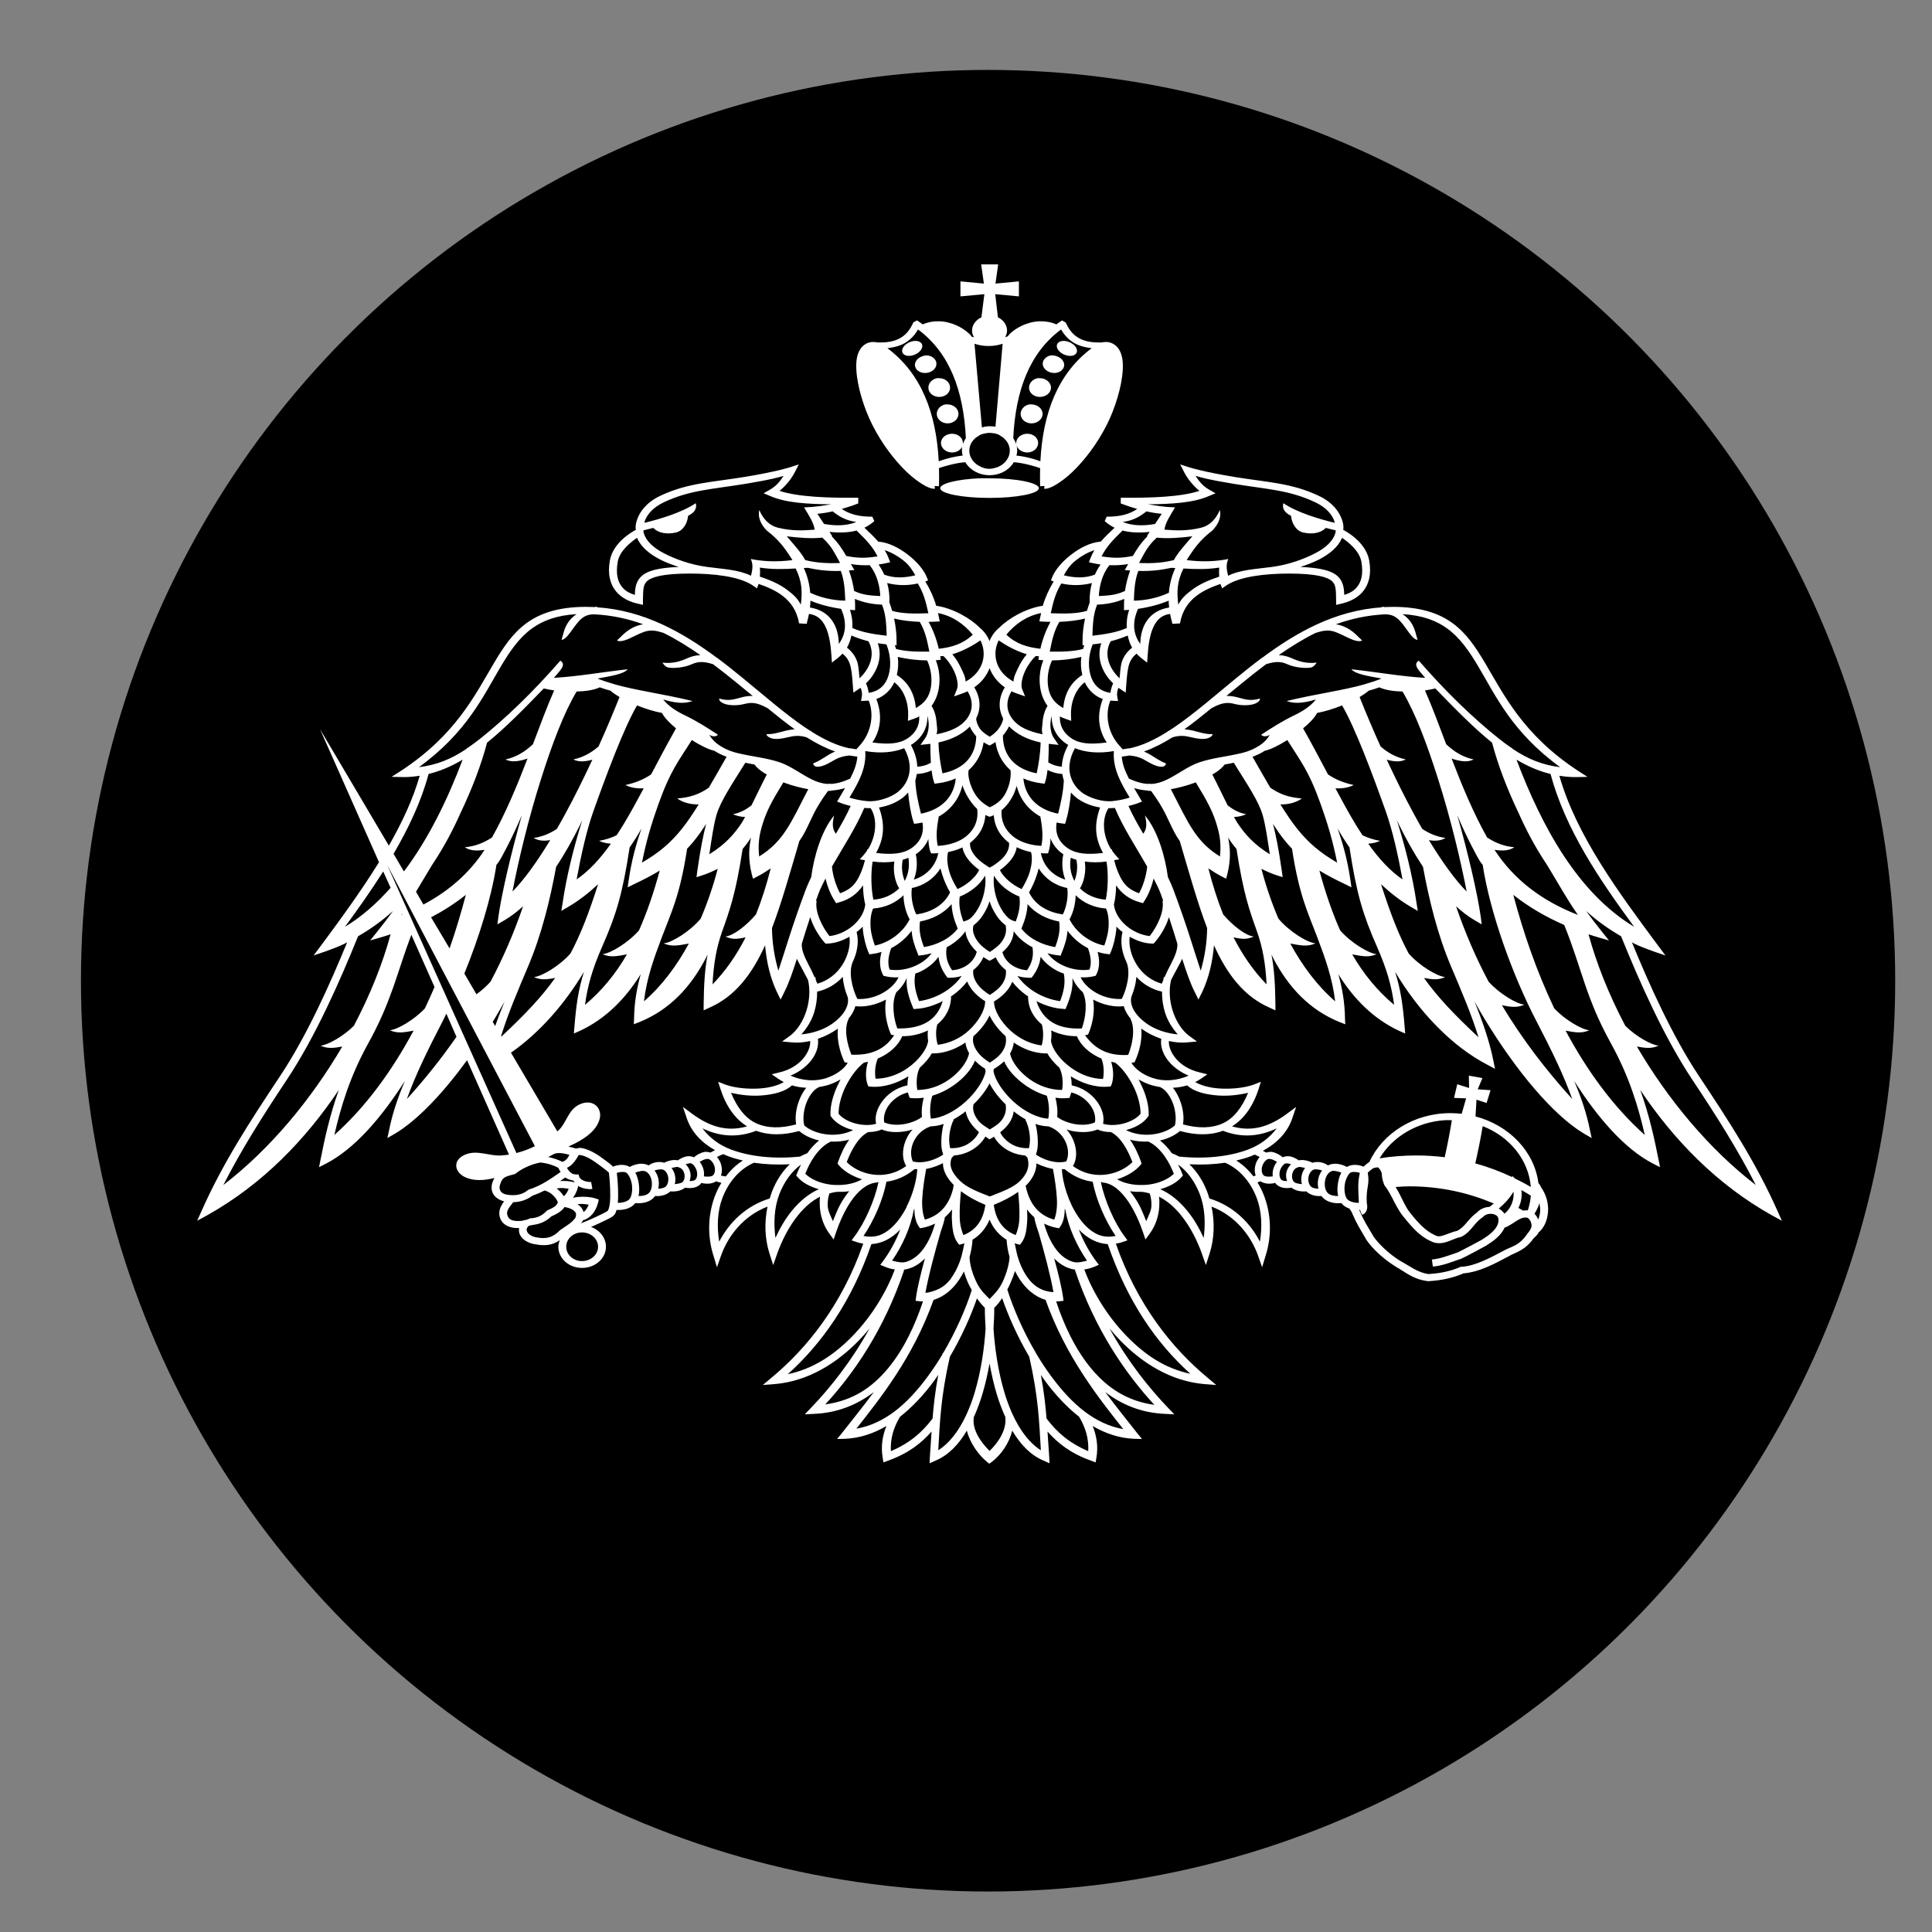 <?xml version="1.0"?><svg width="750" height="750" xmlns="http://www.w3.org/2000/svg">
 <rect width="100%" height="100%" fill="#808080" stroke="none"/>
 <g>
  <title>Layer 1</title>
  <g id="g3234"/>
  <ellipse ry="353.571" rx="352.143" id="svg_1" cy="380.714" cx="383.571" stroke-dasharray="null" stroke-width="1px" fill="#000000"/>
  <path fill="#ffffff" fill-rule="evenodd" stroke-width="1px" id="path3192" d="m380.887,102.64l1.053,7.447l-9.098,-0.856l0,5.821l9.289,-0.856l-1.149,8.988c-2.115,0.974 -3.639,2.93 -3.639,5.136c0,0.965 0.274,1.774 0.766,2.568c-0.194,-0.056 -0.723,-0.073 -0.766,-0.086c-0.326,-0.409 -0.64,-0.8 -1.053,-1.198c-1.264,-1.218 -2.93,-2.372 -4.884,-3.253c-1.954,-0.881 -4.223,-1.536 -6.608,-1.626c-2.142,-0.081 -4.431,0.263 -6.608,1.198c-0.712,-0.524 -1.446,-1.051 -2.203,-1.541l-1.436,0.77c-1.038,2.394 -2.481,4.417 -4.501,5.735c-2.02,1.318 -4.664,2.097 -8.523,2.054l-0.766,0l-0.096,0c-1.033,-0.196 -1.968,-0.244 -2.873,-0.086l-0.575,0.171c-1.309,0.393 -2.351,1.225 -3.064,2.226c-1.496,2.098 -1.894,4.887 -1.724,8.218c0.34,6.662 3.037,15.198 6.225,21.486c3.924,7.739 8.874,13.975 13.311,18.233c2.219,2.129 4.338,3.678 6.129,4.794c0.896,0.558 1.713,0.991 2.49,1.284c0.777,0.293 1.521,0.552 2.394,0.428l-0.192,-1.027l1.724,0.086c0.071,-2.393 0.063,-4.723 0,-7.019c1.043,-0.419 2.341,-0.758 3.639,-1.113c2.253,-0.616 4.624,-1.061 6.608,-1.198c0.1,0.161 0.179,0.358 0.287,0.514c1.911,2.738 5.234,4.537 9.098,4.537c3.864,0 7.218,-1.799 9.098,-4.537c0.107,-0.156 0.188,-0.353 0.287,-0.514c1.969,0.134 4.342,0.579 6.608,1.198c1.298,0.355 2.574,0.694 3.639,1.113c-0.062,2.296 -0.071,4.626 0,7.019l1.724,-0.086l-0.191,1.027c0.874,0.124 1.618,-0.135 2.394,-0.428c0.777,-0.293 1.594,-0.726 2.49,-1.284c1.791,-1.115 3.91,-2.665 6.129,-4.794c4.438,-4.258 9.388,-10.493 13.311,-18.233c3.188,-6.288 5.885,-14.824 6.225,-21.486c0.17,-3.331 -0.228,-6.119 -1.724,-8.218c-0.713,-1.001 -1.755,-1.832 -3.064,-2.226l-0.575,-0.171c-0.905,-0.158 -1.839,-0.111 -2.873,0.086l-0.096,0l-0.766,0c-3.859,0.042 -6.503,-0.736 -8.523,-2.054c-2.02,-1.318 -3.463,-3.256 -4.501,-5.65l-1.436,-0.856c-0.77,0.499 -1.479,1.007 -2.203,1.541c-2.177,-0.935 -4.466,-1.28 -6.608,-1.198c-2.384,0.091 -4.654,0.745 -6.608,1.626c-1.954,0.881 -3.62,2.035 -4.884,3.253c-0.316,0.304 -0.499,0.631 -0.766,0.942l-0.766,0.257c0,-0 -0.258,0.077 -0.287,0.086c0.455,-0.77 0.766,-1.642 0.766,-2.568c0,-2.18 -1.468,-4.152 -3.543,-5.136l-1.053,-8.988l9.193,0.856l0,-5.821l-9.098,0.856l1.053,-7.447l-3.256,0l-3.352,0zm-24.516,25.252c12.289,9.105 17.676,23.76 18.578,42.201c-0.488,0.71 -0.878,1.496 -1.149,2.311c0.017,-0.134 0,-0.29 0,-0.428c0,-2.015 -1.87,-3.595 -4.214,-3.595c-2.343,0 -4.309,1.581 -4.309,3.595c0,2.015 1.966,3.681 4.309,3.681c1.758,0 3.282,-0.916 3.926,-2.226c-0.1,0.506 -0.096,1.011 -0.096,1.541c0,0.654 0.131,1.271 0.287,1.883c-2.061,0.204 -4.305,0.707 -6.416,1.284c-1.021,0.279 -1.944,0.617 -2.873,0.942c-0.968,-18.881 -6.849,-34.142 -19.919,-43.913c2.887,-0.329 5.354,-1.055 7.278,-2.311c1.997,-1.304 3.493,-3.016 4.597,-4.965zm55.543,0c1.103,1.949 2.599,3.661 4.597,4.965c1.924,1.256 4.392,1.982 7.278,2.311c-13.07,9.77 -18.951,25.032 -19.919,43.913c-0.907,-0.321 -1.765,-0.665 -2.777,-0.942c-2.142,-0.586 -4.426,-1.084 -6.512,-1.284c0.158,-0.613 0.287,-1.23 0.287,-1.883c0,-0.769 -0.079,-1.51 -0.287,-2.226c0.396,1.663 2.163,2.91 4.214,2.91c2.343,0 4.214,-1.666 4.214,-3.681c0,-2.015 -1.87,-3.595 -4.214,-3.595c-2.343,0 -4.309,1.581 -4.309,3.595c0,0.138 -0.017,0.294 0,0.428c-0.273,-0.815 -0.669,-1.601 -1.149,-2.311c0.903,-18.441 6.29,-33.096 18.578,-42.201zm-56.405,4.451c-0.937,-0.04 -1.977,0.234 -2.969,0.77c-1.983,1.073 -2.885,2.915 -2.011,4.109c0.874,1.194 3.188,1.244 5.171,0.171c1.984,-1.073 2.885,-2.915 2.011,-4.109c-0.437,-0.597 -1.266,-0.902 -2.203,-0.942zm57.267,0c-0.937,0.04 -1.766,0.345 -2.203,0.942c-0.873,1.194 0.027,3.036 2.011,4.109c1.984,1.073 4.298,1.022 5.171,-0.171c0.874,-1.194 -0.027,-3.036 -2.011,-4.109c-0.992,-0.536 -2.032,-0.81 -2.969,-0.77zm-34.475,1.113c1.299,0.348 2.633,0.856 5.459,0.856c2.793,0 4.142,-0.505 5.459,-0.856l-2.777,32.186c-0.724,-0.137 -1.527,-0.171 -2.298,-0.171c-1.043,0 -2.011,0.183 -2.969,0.428l-2.873,-32.442zm-18.961,4.537c-0.543,0.034 -1.099,0.212 -1.628,0.428c-2.118,0.862 -3.122,2.868 -2.203,4.537c0.92,1.669 3.437,2.318 5.554,1.455c2.118,-0.862 3.026,-2.868 2.107,-4.537c-0.69,-1.252 -2.201,-1.985 -3.831,-1.883zm48.457,0c-1.145,0.222 -2.164,0.944 -2.681,1.883c-0.92,1.669 0.085,3.674 2.203,4.537c2.118,0.862 4.539,0.214 5.459,-1.455c0.92,-1.669 -0.085,-3.674 -2.203,-4.537c-0.529,-0.216 -1.085,-0.394 -1.628,-0.428c-0.407,-0.025 -0.768,-0.074 -1.149,0zm-44.052,8.817c-1.928,0.346 -3.352,1.918 -3.352,3.681c0,2.015 1.87,3.595 4.214,3.595c2.343,0 4.214,-1.581 4.214,-3.595c0,-2.015 -1.87,-3.681 -4.214,-3.681c-0.293,0 -0.586,-0.049 -0.862,0zm39.072,0c-1.928,0.346 -3.352,1.918 -3.352,3.681c0,2.015 1.87,3.595 4.214,3.595c2.344,0 4.309,-1.581 4.309,-3.595c0,-2.015 -1.966,-3.681 -4.309,-3.681c-0.293,0 -0.586,-0.049 -0.862,0zm-35.816,10.186c-1.928,0.346 -3.352,1.918 -3.352,3.681c0,2.015 1.87,3.681 4.214,3.681c2.343,0 4.214,-1.666 4.214,-3.681c0,-2.015 -1.87,-3.681 -4.214,-3.681c-0.293,0 -0.586,-0.05 -0.862,0zm32.56,0c-1.928,0.346 -3.352,1.918 -3.352,3.681c0,2.015 1.87,3.681 4.214,3.681c2.343,0 4.309,-1.666 4.309,-3.681c0,-2.015 -1.966,-3.681 -4.309,-3.681c-0.293,0 -0.587,-0.05 -0.862,0zm-15.418,11.042c0.542,0 1.119,0.08 1.628,0.171c0.059,0.011 0.133,-0.012 0.192,0c0.444,0.089 0.834,0.19 1.245,0.342c0.153,0.058 0.331,0.105 0.479,0.171c0.131,0.057 0.256,0.193 0.383,0.257c0.323,0.162 0.57,0.399 0.862,0.599c0.154,0.106 0.334,0.141 0.479,0.257c0.24,0.194 0.461,0.466 0.67,0.685c0.087,0.09 0.205,0.162 0.287,0.257c1.006,1.16 1.628,2.604 1.628,4.194c0,1.625 -0.679,3.089 -1.724,4.28c-0.362,0.413 -0.789,0.782 -1.245,1.113c-0.424,0.307 -0.85,0.548 -1.341,0.77c-0.036,0.016 -0.06,0.07 -0.096,0.086c-0.241,0.11 -0.511,0.169 -0.766,0.257c-0.833,0.273 -1.739,0.514 -2.681,0.514c-0.603,0 -1.158,-0.056 -1.724,-0.171c-0.255,-0.056 -0.522,-0.178 -0.766,-0.257c-0.252,-0.076 -0.526,-0.16 -0.766,-0.257c-0.136,-0.058 -0.252,-0.192 -0.383,-0.257c-0.456,-0.215 -0.847,-0.398 -1.245,-0.685c-0.452,-0.325 -0.883,-0.708 -1.245,-1.113c-1.067,-1.191 -1.724,-2.655 -1.724,-4.28c0,-1.591 0.601,-3.034 1.628,-4.194c0.08,-0.091 0.202,-0.17 0.287,-0.257c0.19,-0.193 0.362,-0.426 0.575,-0.599c0.285,-0.237 0.637,-0.401 0.958,-0.599c0.092,-0.056 0.097,-0.119 0.191,-0.171c0.358,-0.202 0.756,-0.45 1.149,-0.599c0.027,-0.01 0.069,0.01 0.096,0c0.45,-0.166 0.947,-0.253 1.436,-0.342c0.507,-0.092 0.993,-0.171 1.532,-0.171zm-74.026,12.241l-3.448,1.113c0,0 -5.118,1.707 -17.716,3.766c-12.7,2.076 -21.977,2.294 -32.56,7.276c-5.471,2.576 -7.951,6.187 -9.002,9.074c-0.845,2.321 -0.64,3.513 -0.575,4.194c-1.099,0.571 -8.758,4.701 -10.055,11.813c-0.984,5.394 0.14,9.345 2.394,12.07c2.255,2.725 5.556,4.145 8.619,4.794l1.819,0.428l0,-1.712c0.055,-1.703 0.021,-3.202 0.192,-4.451c0.171,-1.249 0.494,-2.195 1.341,-2.996c1.693,-1.603 6.12,-2.996 16.663,-2.996c9.257,0 19.039,1.087 24.324,4.537l1.724,1.198l0.67,-1.712c3.187,1.11 6.524,2.485 9.289,4.622c3.1,2.396 5.516,5.613 6.416,10.7l2.969,0.171c0.058,-0.187 0.04,-0.411 0.096,-0.599c0.311,-1.058 0.547,-2.146 0.766,-3.253c3.172,0.415 5.058,2.143 6.416,4.965c1.456,3.025 2.028,7.143 2.298,11.128l0.191,2.825l2.394,-1.883c0.626,-0.499 1.199,-1.042 1.724,-1.626c1.356,1.12 2.201,2.231 2.777,3.852c0.705,1.982 0.972,4.707 1.245,8.731l0.192,2.568l2.298,-1.541c0.161,-0.109 0.321,-0.229 0.479,-0.342c0.423,0.836 0.734,2.062 0.479,3.51l-0.287,1.626l1.82,-0.086c0.396,-0.008 0.769,-0.046 1.149,-0.086c2.025,4.857 1.345,11.921 -3.256,17.206l-1.532,1.712c-0.717,-0.09 -1.386,-0.206 -2.107,-0.342l0,-0.086c-0.143,0.009 -0.243,0.075 -0.383,0.086c-4.97,-1.01 -9.929,-3.366 -15.035,-6.591l0.096,-0.086c-0.161,-0.061 -0.32,-0.117 -0.479,-0.171c-0.689,-0.441 -1.413,-0.898 -2.107,-1.37c-7.593,-5.155 -15.427,-12.014 -23.845,-18.918c-3.197,-2.621 -6.467,-5.251 -9.864,-7.79l0,-0.086c-0.102,-0.036 -0.187,-0.052 -0.287,-0.086c-13.381,-9.966 -28.496,-18.498 -46.637,-19.688l-0.096,-0.257c-0.303,0.056 -0.572,0.109 -0.862,0.171c-1.113,-0.057 -2.216,-0.086 -3.352,-0.086c-10.286,0 -17.543,2.319 -22.984,6.249c-5.44,3.93 -9.059,9.393 -12.737,15.579c-7.356,12.373 -14.799,27.845 -36.007,41.773l-3.735,2.397l4.597,0.086c2.17,0.024 4.25,-0.195 6.32,-0.514c-2.644,9.256 -6.92,18.285 -11.971,27.135l-26.718,-45.197l22.888,51.617c-6.965,11.264 -14.966,22.194 -22.696,32.614l-2.681,3.595l4.501,-1.541c2.565,-0.905 5.084,-1.864 7.47,-2.996c0.267,-0.127 0.501,-0.298 0.766,-0.428c0.102,-0.05 0.186,-0.121 0.287,-0.171c-6.752,16.462 -15.731,36.454 -26.048,51.959c-12.324,18.521 -22.367,34.111 -30.453,52.301l-1.724,3.852l3.926,-2.14c21.534,-12.042 38.281,-29.557 51.043,-48.621c-3.582,10.067 -5.549,19.237 -7.087,27.049l-0.575,2.91l2.873,-1.455c10.987,-5.77 21.25,-17.62 30.453,-32.014c-2.864,6.738 -4.92,12.944 -6.129,19.089l-0.67,3.082l2.969,-1.712c8.724,-5.202 18.633,-15.694 27.963,-28.505l16.28,36.637c-1.025,0.165 -2.051,0.285 -3.064,0.342c-4.635,0.263 -9.183,-2.206 -13.694,-0.428c-5.439,2.143 -4.419,7.002 -0.191,8.902c3.393,1.525 7.463,1.261 11.3,0.257c-0.293,0.517 -0.556,1.076 -0.766,1.712c-0.582,1.703 -0.467,3.4 0.479,4.794c0.828,1.219 2.279,2.129 4.022,2.568c-0.423,0.571 -0.857,1.248 -1.245,2.054c-0.691,1.436 -0.973,3.384 0.096,5.307c1.118,2.012 3.472,2.871 5.746,2.996c0.422,0.023 0.824,0.027 1.245,0c-0.174,0.953 -0.047,1.911 0.383,2.739c0.939,1.807 2.997,3.036 5.459,3.51c2.574,0.495 4.776,0.591 6.799,0c1.114,-0.326 2.171,-0.847 3.16,-1.541c-0.31,0.831 -0.574,1.647 -0.574,2.568c0,4.555 4.098,8.218 9.193,8.218c5.095,0 9.289,-3.663 9.289,-8.218c0,-3.483 -2.409,-6.478 -5.842,-7.704c0.14,-0.06 0.147,-0.025 0.287,-0.086c1.867,-0.806 3.811,-1.718 5.363,-2.482c0.776,-0.382 1.446,-0.694 2.011,-1.027c0.565,-0.334 1.005,-0.589 1.437,-1.113c0.46,-0.558 0.67,-1.198 0.862,-1.883c0.003,-0.009 0.093,0.009 0.096,0c1.85,0.079 5.111,-0.116 7.087,-2.568c0.026,-0.032 0.071,-0.053 0.096,-0.086c1.488,0.138 5.307,0.235 7.565,-2.568c0.042,-0.052 0.056,-0.119 0.096,-0.171c1.359,0.099 4.017,0.015 5.937,-1.798c1.344,0.092 3.882,0.05 5.746,-1.455c0.455,0.083 0.961,0.156 1.628,0.171c1.335,0.031 3.162,-0.283 4.405,-1.626c0.125,-0.135 0.181,-0.286 0.287,-0.428c0.069,0.028 0.144,0.11 0.479,0.171c0.455,0.083 1.056,0.156 1.724,0.171c1.064,0.025 2.398,-0.18 3.543,-0.942c0.661,0.319 1.367,0.475 2.011,0.599c-0.961,1.587 -1.814,3.269 -2.49,5.05c-2.685,7.077 -3.101,15.397 -0.575,23.283l1.341,4.451l1.532,-4.366c2.768,-7.904 8.849,-15.628 18.1,-19.174c-1.246,5.917 -1.129,12.318 0.766,18.233l1.437,4.451l1.532,-4.366c1.552,-4.433 4.327,-10.392 8.332,-15.237c2.385,-2.885 5.147,-5.344 8.331,-6.934c-0.177,1.177 -0.181,2.444 -0.096,3.852c0.198,3.277 1.214,7.026 3.543,10.272l1.819,2.482l0.958,-2.825c1.011,-2.957 2.913,-7.771 5.65,-11.813c2.737,-4.042 6.215,-7.123 9.959,-7.447c0.286,-0.025 0.546,-0.084 0.862,-0.257c-1.475,7.132 -5.366,15.914 -9.385,21.229l-1.053,1.455l1.724,0.599c0.933,0.322 1.866,0.543 2.777,0.685c-8.272,23.684 -21.774,40.603 -35.72,52.13l-3.256,2.739l4.501,-0.342c12.996,-1.058 24.247,-8.111 32.943,-17.12c1.415,-1.466 2.743,-2.98 4.022,-4.537c-7.14,12.887 -15.383,23.202 -22.888,30.987l-2.298,2.397l3.543,-0.171c9.386,-0.376 17.012,-3.69 23.271,-8.474c-4.484,6.073 -8.863,11.377 -12.449,16.007l-1.82,2.226l3.064,-0.086c5.784,-0.232 11.152,-2.075 16.088,-4.965c-1.528,3.793 -2.236,7.902 -1.436,12.412l0.287,1.712l1.82,-0.685c7.832,-2.803 12.812,-6.71 16.855,-11.299c-0.201,3.223 -0.423,6.448 -0.67,10.015l-0.096,2.311l2.298,-1.027c5.103,-2.138 9.029,-6.35 12.162,-11.642c1.217,4.832 4.537,9.422 7.757,12.07l0.958,0.77l1.053,-0.77c3.6,-2.74 6.707,-7.31 7.853,-12.07c3.133,5.291 7.059,9.504 12.162,11.642l2.298,1.027l-0.096,-2.311c-0.247,-3.567 -0.469,-6.792 -0.67,-10.015c4.043,4.589 9.022,8.496 16.855,11.299l1.819,0.685l0.287,-1.712c0.8,-4.51 0.091,-8.619 -1.436,-12.412c4.937,2.889 10.304,4.733 16.088,4.965l3.064,0.086l-1.82,-2.226c-3.586,-4.63 -7.965,-9.934 -12.449,-16.007c6.259,4.785 13.884,8.098 23.271,8.474l3.543,0.171l-2.298,-2.397c-7.504,-7.785 -15.748,-18.1 -22.888,-30.987c1.279,1.557 2.607,3.071 4.022,4.537c8.696,9.009 19.947,16.062 32.943,17.12l4.501,0.342l-3.256,-2.739c-13.946,-11.527 -27.448,-28.447 -35.72,-52.13c0.912,-0.142 1.845,-0.363 2.777,-0.685l1.724,-0.599l-1.053,-1.455c-4.019,-5.315 -7.814,-14.097 -9.289,-21.229c0.238,0.108 0.451,0.224 0.862,0.257c3.748,0.302 7.127,3.405 9.864,7.447c2.737,4.042 4.639,8.856 5.65,11.813l0.958,2.825l1.82,-2.482c2.329,-3.246 3.346,-6.995 3.543,-10.272c0.085,-1.408 0.081,-2.675 -0.096,-3.852c3.184,1.589 5.947,4.048 8.332,6.934c4.005,4.845 6.779,10.804 8.331,15.237l1.532,4.366l1.436,-4.451c1.895,-5.915 2.013,-12.315 0.766,-18.233c9.251,3.547 15.331,11.27 18.1,19.174l1.532,4.366l1.341,-4.451c2.527,-7.886 2.11,-16.206 -0.575,-23.283c-0.699,-1.844 -1.582,-3.588 -2.586,-5.222c0.39,-0.113 0.759,-0.24 1.149,-0.428c1.145,0.761 2.479,0.966 3.543,0.942c0.667,-0.015 1.269,-0.088 1.724,-0.171c0.335,-0.061 0.409,-0.143 0.479,-0.171c0.106,0.142 0.162,0.293 0.287,0.428c1.243,1.343 3.071,1.657 4.405,1.626c0.667,-0.015 1.173,-0.088 1.628,-0.171c1.864,1.505 4.402,1.547 5.746,1.455c1.921,1.812 4.579,1.896 5.937,1.798c0.04,0.052 0.054,0.12 0.096,0.171c2.259,2.803 6.077,2.706 7.565,2.568c0.025,0.032 0.07,0.054 0.096,0.086c0.864,1.073 1.934,1.679 3.065,2.054c0.373,0.51 0.731,1.097 1.053,1.712c0.011,0.025 -0.011,0.06 0,0.086c1.785,4.149 2.807,5.619 5.363,10.015l0,0.086c2.613,3.918 7.171,7.917 11.396,10.529l0.096,0.086c3.866,2.12 6.71,4.945 12.545,5.65l0.192,0l0.191,0c5.046,-0.309 9.253,-1.257 13.216,-2.91l0,-0.086c6.564,-0.517 12.567,-3.921 18.291,-6.934c0.035,-0.018 0.061,-0.067 0.096,-0.086c4.294,-1.904 6.205,-2.972 8.523,-5.906l0.096,-0.086l0,-0.086c0.534,-0.825 2.037,-1.768 2.298,-2.739c2.273,-1.871 3.501,-4.847 3.735,-8.132c0.23,-3.242 -0.715,-6.704 -2.777,-9.587c-0.15,-0.211 -0.122,-0.482 -0.287,-0.685l-0.67,-0.856c-1.58,-12.33 -11.429,-22.425 -24.42,-25.851l0.383,-6.506l3.926,1.284l1.532,-4.965l-4.98,-0.342l1.82,-4.366l-5.267,-0.942l0.096,4.794l-4.597,-1.455l-1.245,5.307l4.693,0.171l-1.724,5.992c-1.413,-0.154 -2.849,-0.257 -4.309,-0.257c-14.254,0 -26.379,7.832 -31.507,18.918c-0.039,0.03 -0.057,0.056 -0.096,0.086c-0.356,0.267 -0.587,0.391 -0.958,0.685c-0.461,0.365 -0.844,0.755 -1.245,1.113c-0.291,-0.111 -0.515,-0.243 -0.862,-0.342c-1.453,-0.414 -3.394,-0.662 -5.267,0.257c-0.126,0.062 -0.264,0.101 -0.383,0.171c-0.361,-0.223 -0.978,-0.543 -2.011,-0.856c-1.456,-0.441 -3.382,-0.668 -5.267,0.257c0,0 -0.819,-0.649 -2.107,-1.027c-1.091,-0.32 -2.495,-0.443 -3.926,0c-0.143,-0.084 -0.868,-0.464 -2.011,-0.77c-0.948,-0.254 -2.119,-0.424 -3.352,-0.171c-0.336,-0.244 -0.731,-0.513 -1.245,-0.77c-0.605,-0.303 -1.363,-0.642 -2.203,-0.77c-0.839,-0.129 -1.762,-0.05 -2.681,0.342c-0.024,0.01 -0.072,-0.01 -0.096,0c-0.128,-0.118 -0.814,-0.733 -1.915,-1.284c-0.605,-0.303 -1.363,-0.642 -2.203,-0.77c-0.693,-0.106 -1.445,0.02 -2.203,0.257c-0.442,-0.25 -0.902,-0.46 -1.341,-0.685c5.611,-3.034 9.725,-7.364 11.492,-12.84l1.436,-4.194l-3.831,2.825c-6.429,4.69 -13.144,6.995 -21.068,4.708c4.603,-2.864 8.131,-7.688 10.343,-14.552l0.862,-2.739l-2.873,1.113c-3.582,1.281 -8.825,1.802 -13.503,1.455c-3.778,-0.28 -7.15,-1.28 -9.098,-2.482c0.746,-0.382 1.488,-0.794 2.203,-1.284l2.49,-1.712l-3.064,-0.77c-8.001,-1.881 -12.094,-7.957 -11.875,-12.155c2.419,0.54 4.859,0.764 7.278,0.514l3.639,-0.342l-2.873,-2.054c-2.988,-2.147 -5.328,-5.894 -6.608,-10.015c-1.232,-3.969 -1.438,-8.244 -0.575,-11.813c0.822,-1.661 1.829,-3.435 2.777,-5.222c0.53,-0.999 1.089,-1.99 1.532,-2.996c1.566,4.916 3.049,9.313 4.884,12.926l1.436,2.91l1.436,-2.91c2.687,-5.685 4.022,-11.8 4.597,-18.147c5.076,11.219 11.638,19.883 21.643,24.225l2.202,1.027l0,-2.226c-0.085,-7.9 -0.479,-13.879 -1.532,-19.431c0.227,0.454 0.437,0.924 0.67,1.37c5.937,11.346 14.072,20.066 25.761,24.824l2.203,0.856l-0.096,-2.14c-0.069,-6.416 -1.109,-12.051 -2.586,-17.291c6.05,9.714 13.732,17.354 23.462,21.914l2.49,1.113l-0.192,-2.397c-0.689,-8.559 -1.529,-14.655 -3.735,-21.571c9.381,15.678 22.079,28.97 35.912,36.123l2.873,1.541l-0.575,-2.91c-1.529,-7.772 -4.256,-15.507 -7.374,-23.198c1.273,2.259 2.582,4.548 3.926,6.762c11.995,19.767 26.438,37.265 38.593,44.512l2.969,1.712l-0.67,-3.082c-1.209,-6.145 -3.264,-12.351 -6.129,-19.089c9.203,14.394 19.466,26.245 30.453,32.014l2.873,1.455l-0.575,-2.91c-1.537,-7.813 -3.504,-16.983 -7.087,-27.049c12.762,19.064 29.509,36.578 51.043,48.621l3.926,2.14l-1.724,-3.852c-8.086,-18.19 -18.129,-33.78 -30.453,-52.301c-10.317,-15.505 -19.296,-35.497 -26.048,-51.959c0.101,0.05 0.186,0.122 0.287,0.171c0.265,0.129 0.499,0.301 0.766,0.428c2.386,1.132 4.905,2.091 7.47,2.996l4.501,1.541l-2.681,-3.595c-15.195,-20.481 -31.806,-42.742 -38.497,-66.169c2.07,0.319 4.151,0.537 6.32,0.514l4.597,-0.086l-3.735,-2.397c-21.208,-13.928 -28.651,-29.399 -36.008,-41.773c-3.678,-6.187 -7.296,-11.649 -12.737,-15.579c-5.44,-3.93 -12.698,-6.249 -22.984,-6.249c-1.136,0 -2.239,0.029 -3.352,0.086c-0.29,-0.062 -0.559,-0.115 -0.862,-0.171l-0.096,0.257c-18.141,1.19 -33.256,9.722 -46.637,19.688c-0.101,0.034 -0.185,0.05 -0.287,0.086l0,0.086c-3.397,2.539 -6.667,5.168 -9.864,7.79c-8.418,6.903 -16.252,13.762 -23.845,18.918c-0.694,0.471 -1.418,0.929 -2.107,1.37c-0.159,0.054 -0.318,0.11 -0.479,0.171l0.096,0.086c-5.106,3.225 -10.065,5.581 -15.035,6.591c-0.139,-0.011 -0.24,-0.077 -0.383,-0.086l0,0.086c-0.72,0.136 -1.39,0.253 -2.107,0.342l-1.532,-1.712c-4.601,-5.284 -5.281,-12.348 -3.256,-17.206c0.38,0.039 0.753,0.077 1.149,0.086l1.82,0.086l-0.287,-1.626c-0.256,-1.448 0.056,-2.673 0.479,-3.51c0.158,0.114 0.318,0.234 0.479,0.342l2.298,1.541l0.192,-2.568c0.273,-4.024 0.54,-6.749 1.245,-8.731c0.576,-1.621 1.421,-2.732 2.777,-3.852c0.525,0.584 1.097,1.128 1.724,1.626l2.394,1.883l0.191,-2.825c0.27,-3.985 0.842,-8.103 2.298,-11.128c1.358,-2.821 3.245,-4.55 6.416,-4.965c0.219,1.107 0.455,2.194 0.766,3.253c0.055,0.188 0.038,0.413 0.096,0.599l2.969,-0.171c0.9,-5.087 3.316,-8.304 6.416,-10.7c2.765,-2.138 6.102,-3.512 9.289,-4.622l0.67,1.712l1.724,-1.198c5.286,-3.45 15.068,-4.537 24.324,-4.537c10.543,0 14.971,1.393 16.663,2.996c0.846,0.801 1.17,1.747 1.341,2.996c0.171,1.249 0.136,2.748 0.192,4.451l0,1.712l1.819,-0.428c3.063,-0.649 6.364,-2.069 8.619,-4.794c2.255,-2.725 3.378,-6.676 2.394,-12.07c-1.297,-7.111 -8.956,-11.241 -10.055,-11.813c0.065,-0.681 0.271,-1.874 -0.575,-4.194c-1.051,-2.887 -3.531,-6.498 -9.002,-9.074c-10.583,-4.983 -19.86,-5.2 -32.56,-7.276c-12.598,-2.059 -17.716,-3.766 -17.716,-3.766l-3.448,-1.113l1.532,2.996c1.254,2.406 3.231,5.03 5.937,7.276c-7.285,2.389 -18.989,2.765 -30.549,2.654l0,2.226c1.931,0.752 4.122,1.47 6.416,2.14c-2.991,1.96 -6.413,3.024 -11.875,2.996l-0.766,1.712c1.178,1.08 2.457,1.897 3.831,2.568c-1.994,1.916 -3.845,3.643 -5.363,5.393c-4.177,0.339 -8.223,2.521 -11.588,5.136c-3.465,2.693 -6.192,5.905 -7.278,8.731l-0.479,1.198l1.053,0.428c-1.762,2.922 -3.236,6.068 -4.214,9.416c-3.122,0.446 -6.591,1.651 -9.864,3.424c-2.6,1.409 -5.066,3.128 -6.991,5.05c-0.059,0.059 -0.134,0.112 -0.192,0.171c-1.639,1.368 -2.858,3.107 -3.639,5.05c-0.78,-1.943 -2,-3.682 -3.639,-5.05c-0.058,-0.059 -0.133,-0.113 -0.191,-0.171c-1.924,-1.922 -4.391,-3.642 -6.991,-5.05c-3.273,-1.773 -6.742,-2.978 -9.864,-3.424c-0.977,-3.348 -2.451,-6.494 -4.214,-9.416l1.053,-0.428l-0.479,-1.198c-1.086,-2.826 -3.813,-6.038 -7.278,-8.731c-3.364,-2.615 -7.41,-4.797 -11.588,-5.136c-1.518,-1.75 -3.368,-3.477 -5.363,-5.393c1.374,-0.671 2.653,-1.488 3.831,-2.568l-0.766,-1.712c-5.462,0.028 -8.884,-1.036 -11.875,-2.996c2.294,-0.67 4.485,-1.388 6.416,-2.14l0,-2.226c-11.56,0.112 -23.264,-0.264 -30.549,-2.654c2.707,-2.246 4.684,-4.87 5.937,-7.276l1.532,-2.996zm-5.937,4.451c-1.318,2.07 -2.854,4.021 -5.363,5.393l-2.394,1.37l2.49,1.027c6.058,2.69 14.391,3.149 23.75,3.253c-3.119,0.49 -5.924,1.042 -10.534,1.198c1.782,2.974 3.833,6.006 4.118,8.646c-4.708,0.365 -8.964,0.53 -14.269,-0.77c-5.305,-1.301 -7.182,-6.848 -7.182,-6.848c0,0 -1.385,3.611 2.873,7.961c4.609,3.533 6.994,6.752 9.959,11.47c-6.488,0.833 -11.626,0.464 -16.184,-0.428c1.056,2.237 0.635,4.206 0.096,6.506c-4.732,-2.36 -10.779,-2.589 -17.046,-3.424c-6.41,-0.854 -12.323,-3.011 -16.759,-5.307c-4.195,-2.172 -6.938,-4.774 -7.853,-7.875l-0.096,-0.599c0,0 0.016,-0.316 0,-0.428c1.17,-0.276 2.497,-0.59 3.831,-0.942c2.126,2.168 5.472,2.512 8.715,1.798c2.718,-0.599 4.462,-3.345 4.788,-6.506c2.55,-1.195 3.515,-2.903 2.969,-4.879c-5.431,3.635 -13.801,6.125 -19.919,7.618c0.058,-0.198 0.019,-0.389 0.096,-0.599c0.842,-2.312 2.758,-5.184 7.565,-7.447c9.974,-4.695 18.697,-4.996 31.602,-7.105c10.272,-1.679 12.975,-2.572 14.748,-3.082zm159.927,0c1.773,0.509 4.476,1.403 14.748,3.082c12.905,2.109 21.629,2.409 31.602,7.105c4.808,2.263 6.724,5.135 7.565,7.447c0.077,0.21 0.038,0.401 0.096,0.599c-6.118,-1.493 -14.488,-3.983 -19.919,-7.618c-0.547,1.976 0.419,3.684 2.969,4.879c0.326,3.161 2.07,5.906 4.788,6.506c3.243,0.715 6.588,0.37 8.715,-1.798c1.333,0.352 2.661,0.665 3.831,0.942c-0.016,0.112 0,0.428 0,0.428l-0.096,0.599c-0.915,3.101 -3.658,5.704 -7.853,7.875c-4.436,2.296 -10.348,4.453 -16.759,5.307c-6.267,0.835 -12.314,1.064 -17.046,3.424c-0.539,-2.299 -0.961,-4.269 0.096,-6.506c-4.559,0.892 -9.696,1.261 -16.184,0.428c2.966,-4.719 5.35,-7.938 9.96,-11.47c4.258,-4.35 2.873,-7.961 2.873,-7.961c0,0 -1.877,5.547 -7.182,6.848c-5.305,1.301 -9.561,1.135 -14.269,0.77c0.285,-2.64 2.336,-5.671 4.118,-8.646c-4.61,-0.157 -7.415,-0.709 -10.534,-1.198c9.359,-0.104 17.691,-0.563 23.75,-3.253l2.49,-1.027l-2.394,-1.37c-2.509,-1.372 -4.044,-3.322 -5.363,-5.393zm-83.794,0.942c-8.731,0.367 -15.322,2.03 -15.322,3.852c0,2.082 8.569,3.766 19.153,3.766c10.584,0 19.153,-1.685 19.153,-3.766c0,-2.082 -8.569,-3.852 -19.153,-3.852c-1.323,0 -2.583,-0.052 -3.831,0zm-57.076,12.84c2.699,2.141 5.23,3.572 9.193,4.109c-3.581,1.513 -8.028,1.6 -12.545,0.77l-2.586,-3.938c2.024,-0.157 3.994,-0.51 5.937,-0.942zm121.813,0c1.944,0.432 3.914,0.785 5.937,0.942l-2.586,3.938c-4.518,0.83 -8.964,0.743 -12.545,-0.77c3.964,-0.537 6.495,-1.967 9.193,-4.109zm-112.523,7.447c4.096,3.962 6.315,6.454 8.14,10.015c-4.359,0.706 -7.545,0.79 -12.162,-0.171c-1.412,-2.442 -3.032,-4.969 -5.65,-7.618l0.192,-0.086l-1.053,-1.626c4.103,0.445 7.554,0.27 10.534,-0.514zm103.234,0c2.981,0.784 6.431,0.959 10.534,0.514l-1.053,1.626l0.192,0.086c-2.618,2.649 -4.239,5.176 -5.65,7.618c-4.617,0.961 -7.803,0.878 -12.162,0.171c1.825,-3.561 4.044,-6.053 8.14,-10.015zm-130.336,2.226c4.494,0.555 9.504,0.999 13.79,0.514c3.845,3.46 5,6.514 6.895,9.844c-5.198,0.232 -9.299,-0.083 -13.503,-1.113c-0.948,-1.829 -2.462,-3.695 -4.022,-5.564c-1.129,-1.353 -2.086,-2.473 -3.16,-3.681zm157.437,0c-1.075,1.208 -2.031,2.328 -3.16,3.681c-1.56,1.869 -3.074,3.735 -4.022,5.564c-4.204,1.03 -8.305,1.345 -13.503,1.113c1.895,-3.33 3.05,-6.384 6.895,-9.844c4.286,0.485 9.296,0.042 13.79,-0.514zm-215.566,0.599c1.466,3.49 4.746,6.235 8.906,8.389c2.165,1.121 4.671,2.068 7.278,2.91c-7.802,0.316 -12.191,1.441 -14.556,3.681c-2.125,2.054 -2.388,4.646 -2.49,7.19c-1.912,-0.642 -3.594,-1.436 -4.884,-2.996c-1.703,-2.058 -2.614,-5.135 -1.724,-10.015c0.749,-4.105 5.028,-7.501 7.47,-9.159zm273.695,0c2.442,1.658 6.721,5.054 7.47,9.159c0.89,4.88 -0.021,7.957 -1.724,10.015c-1.29,1.56 -2.972,2.354 -4.884,2.996c-0.102,-2.544 -0.365,-5.136 -2.49,-7.19c-2.365,-2.24 -6.755,-3.364 -14.556,-3.681c2.607,-0.842 5.114,-1.79 7.278,-2.91c4.16,-2.153 7.44,-4.898 8.906,-8.389zm-177.547,4.794c2.405,0.758 4.905,2.156 7.087,3.852c2.569,1.997 3.676,3.98 4.788,5.906c-4.274,1.032 -8.128,1.194 -12.066,-0.257c-0.594,-1.384 -1.35,-2.708 -2.203,-3.938c0.929,-0.135 1.876,-0.294 2.873,-0.514l1.628,-0.342l-0.479,-1.37c-0.458,-1.192 -1.004,-2.318 -1.628,-3.338zm81.4,0c-0.624,1.021 -1.17,2.147 -1.628,3.338l-0.479,1.37l1.628,0.342c0.997,0.22 1.944,0.379 2.873,0.514c-0.852,1.23 -1.608,2.553 -2.203,3.938c-3.938,1.451 -7.792,1.288 -12.066,0.257c1.112,-1.926 2.22,-3.91 4.788,-5.906c2.182,-1.696 4.681,-3.094 7.087,-3.852zm-94.52,5.393c2.501,0.414 4.839,0.525 7.278,0.428c2.75,3.348 3.936,7.986 4.118,11.984c-3.81,-0.201 -6.628,-0.338 -10.151,-1.969c-0.394,-2.75 -1.082,-5.399 -2.011,-7.961l2.107,-0.171l-1.053,-1.798c-0.1,-0.167 -0.189,-0.345 -0.287,-0.514zm107.639,0c-0.098,0.168 -0.187,0.346 -0.287,0.514l-1.053,1.798l2.107,0.171c-0.929,2.562 -1.617,5.211 -2.011,7.961c-3.523,1.63 -6.341,1.768 -10.151,1.969c0.182,-3.998 1.368,-8.636 4.118,-11.984c2.439,0.097 4.777,-0.014 7.278,-0.428zm-142.976,1.37c4.686,0.729 9.329,0.638 13.886,0.342c2.591,5.199 2.586,9.312 2.011,14.038c-1.392,-2.605 -2.956,-3.925 -5.075,-5.564c-3.381,-2.613 -7.326,-4.131 -10.821,-5.307c0.1,-1.17 0.107,-2.344 0,-3.51zm178.314,0c-0.107,1.165 -0.1,2.339 0,3.51c-3.495,1.176 -7.441,2.694 -10.821,5.307c-2.12,1.639 -3.684,2.959 -5.075,5.564c-0.574,-4.726 -0.58,-8.839 2.011,-14.038c4.557,0.296 9.2,0.387 13.886,-0.342zm-159.735,0.086c3.916,0.861 8.128,1.371 12.833,1.198c1.365,3.701 1.582,7.337 1.724,11.556c-4.978,-0.076 -9.882,-1.304 -13.599,-3.082c-0.235,-3.103 -1,-6.319 -2.49,-9.587l1.532,-0.086zm141.157,0l1.532,0.086c-1.49,3.268 -2.255,6.484 -2.49,9.587c-3.716,1.777 -8.62,3.006 -13.599,3.082c0.141,-4.219 0.359,-7.855 1.724,-11.556c4.704,0.172 8.917,-0.338 12.832,-1.198zm-110.321,5.906c3.826,0.99 7.879,1.072 11.875,0.171c2.252,3.619 3.161,7.19 4.118,11.556c-5.198,0.187 -10.063,0.255 -14.077,-0.942c-0.328,-1.091 -0.641,-2.192 -1.053,-3.253l0,-0.342c0.101,-2.188 -0.167,-4.688 -0.862,-7.19zm79.485,0c-0.695,2.502 -0.963,5.003 -0.862,7.19l0,0.342c-0.412,1.06 -0.726,2.162 -1.053,3.253c-4.015,1.196 -8.88,1.128 -14.077,0.942c0.957,-4.366 1.866,-7.937 4.118,-11.556c3.996,0.901 8.049,0.818 11.875,-0.171zm-92.03,6.163c3.417,1.406 6.663,2.072 10.534,2.226c1.54,3.878 1.672,7.66 1.82,12.07c-4.999,-0.577 -9.637,-1.326 -13.311,-2.996c0.117,-2.331 -0.155,-4.725 -0.958,-7.019c0.126,0.01 0.257,-0.009 0.383,0l1.628,0.086l0,-1.455c0.012,-0.976 -0.037,-1.957 -0.096,-2.91zm104.575,0c-0.059,0.953 -0.107,1.934 -0.096,2.91l0,1.455l1.628,-0.086c0.126,-0.009 0.257,0.01 0.383,0c-0.803,2.295 -1.075,4.689 -0.958,7.019c-3.674,1.67 -8.313,2.419 -13.311,2.996c0.148,-4.41 0.28,-8.192 1.819,-12.07c3.871,-0.154 7.117,-0.819 10.534,-2.226zm-121.813,0.685c3.485,1.465 7.614,2.55 11.875,3.167c2.275,5.021 2.022,9.694 -0.862,13.61c-0.119,-7.019 -3.423,-12.878 -11.204,-14.124c0.104,-0.875 0.163,-1.756 0.192,-2.654zm139.05,0c0.028,0.898 0.087,1.779 0.192,2.654c-7.781,1.246 -11.085,7.105 -11.204,14.124c-2.884,-3.916 -3.137,-8.589 -0.862,-13.61c4.261,-0.617 8.39,-1.702 11.875,-3.167zm-89.54,4.794c5.698,1.184 9.956,4.19 13.503,8.389c-3.725,3.562 -8.073,4.918 -13.216,5.478c-0.836,-3.706 -2.154,-7.21 -3.926,-10.443c0.903,-0.023 1.789,-0.019 2.681,-0.086l1.628,-0.086l-0.287,-1.455c-0.108,-0.617 -0.25,-1.192 -0.383,-1.798zm40.03,0c-0.132,0.605 -0.275,1.18 -0.383,1.798l-0.287,1.455l1.628,0.086c0.892,0.066 1.779,0.062 2.681,0.086c-1.773,3.233 -3.09,6.737 -3.926,10.443c-5.142,-0.56 -9.49,-1.916 -13.216,-5.478c3.547,-4.199 7.805,-7.205 13.503,-8.389zm-180.325,0.428c-1.451,0.959 -2.491,2.044 -3.256,3.167c-1.761,2.584 -2.015,5.275 -2.586,6.762c0,0 0.988,0.433 3.256,-2.654c3.363,-4.578 4.923,-7.336 9.672,-7.19c6.646,0.367 12.856,1.693 18.77,3.852c-1.67,0.26 -3.105,0.812 -4.309,1.455c-2.905,1.553 -4.561,3.715 -5.842,4.794c0,0 0.948,1.062 4.884,-0.77c5.938,-2.765 7.292,-4.034 13.12,-2.14c5.01,2.46 9.766,5.451 14.365,8.646c-0.092,0.003 -0.197,-0.005 -0.287,0c-1.927,0.104 -3.461,0.615 -4.788,1.198c-2.654,1.167 -5.539,2.165 -9.672,1.712c0,0 0.947,1.642 2.203,1.883c2.364,0.454 6.451,-0.075 8.81,-1.113c2.219,-0.976 4.143,-1.592 8.619,-0.171c3.298,2.47 6.527,5.039 9.672,7.618c1.956,1.604 3.841,3.12 5.746,4.708c-1.574,-0.068 -2.994,0.209 -4.214,0.514c-2.848,0.712 -4.84,1.638 -8.81,0.514c0,0 -0.325,1.06 1.915,1.969c1.852,0.751 5.128,0.804 7.661,0.171c2.533,-0.633 4.611,-0.985 9.289,1.626c3.536,2.897 6.969,5.663 10.438,8.132c-1.154,0.116 -2.24,0.26 -3.256,0.514c-2.75,0.686 -5.054,1.496 -7.661,1.37c0,0 -0.089,0.98 1.915,1.626c1.608,0.518 4.005,0.197 6.512,-0.428c2.317,-0.578 4.454,-0.789 7.182,0.086c3.637,2.285 7.295,4.163 11.013,5.478c-0.88,0.355 -1.68,0.778 -2.394,1.198c-2.029,1.194 -3.585,2.426 -6.129,3.424c0,0 0.03,1.43 2.011,1.284c1.949,-0.144 4.06,-1.348 5.842,-2.397c1.652,-0.972 3.326,-1.695 6.32,-1.969c1.001,0.182 1.967,0.338 2.969,0.428c-0.184,2.885 -1.319,5.72 -2.777,8.56c-2.979,1.352 -5.468,2.002 -7.661,2.054l0,-0.086c-0.36,0.038 -0.765,0.069 -1.149,0.086c-2.16,-0.128 -4.065,-0.785 -5.842,-1.626c-3.971,-1.88 -8.334,-5.262 -12.449,-6.677c-5.433,-1.868 -10.35,-2.166 -16.663,-3.681c-3.056,-0.733 -5.777,-2.003 -7.853,-3.595c-1.286,-0.987 -2.313,-2.131 -3.065,-3.51c1.102,0.765 2.641,0.832 3.352,0c-4.179,-2.761 -8.391,-5.399 -12.641,-7.447c-3.384,-1.631 -6.401,-3.465 -8.619,-6.249c6.173,1.867 9.035,1.409 11.396,0.599c-12.074,-2.88 -21.923,-4.104 -30.357,-6.506c-0.026,-0.026 -0.071,-0.059 -0.096,-0.086l-0.096,0c-2.187,-0.63 -4.313,-1.29 -6.32,-2.14c4.853,-0.913 10.202,-1.678 11.683,-3.595c-9.535,1.04 -19.328,2.802 -28.634,3.338c1.941,-2.424 5.154,-5.076 2.49,-6.677c-10.412,11.995 -21.324,22.503 -31.028,30.217c-1.72,1.367 -3.357,2.574 -4.98,3.681l-0.192,-0.086c-0.04,0.111 -0.056,0.231 -0.096,0.342c-6.043,4.069 -11.713,6.355 -18.578,7.19c18.675,-13.573 25.016,-27.719 31.794,-39.119c3.631,-6.107 7.186,-11.198 12.066,-14.723c4.252,-3.071 9.558,-5.098 17.334,-5.564zm320.62,0c7.776,0.466 13.082,2.493 17.333,5.564c4.88,3.525 8.436,8.616 12.066,14.723c6.778,11.4 13.119,25.546 31.794,39.119c-6.866,-0.835 -12.535,-3.121 -18.578,-7.19c-0.04,-0.111 -0.056,-0.231 -0.096,-0.342l-0.192,0.086c-1.622,-1.107 -3.26,-2.314 -4.98,-3.681c-9.703,-7.714 -20.615,-18.222 -31.028,-30.217c-2.664,1.601 0.549,4.253 2.49,6.677c-9.306,-0.536 -19.099,-2.298 -28.634,-3.338c1.481,1.918 6.83,2.682 11.683,3.595c-2.007,0.85 -4.133,1.51 -6.32,2.14l-0.096,0c-0.025,0.026 -0.07,0.059 -0.096,0.086c-8.434,2.402 -18.284,3.625 -30.357,6.506c2.361,0.81 5.223,1.268 11.396,-0.599c-2.218,2.784 -5.234,4.618 -8.619,6.249c-4.25,2.048 -8.462,4.686 -12.641,7.447c0.711,0.832 2.25,0.765 3.352,0c-0.751,1.379 -1.778,2.522 -3.064,3.51c-2.075,1.593 -4.797,2.862 -7.853,3.595c-6.313,1.515 -11.23,1.813 -16.663,3.681c-4.115,1.415 -8.479,4.797 -12.449,6.677c-1.777,0.841 -3.682,1.498 -5.842,1.626c-0.384,-0.016 -0.789,-0.048 -1.149,-0.086l0,0.086c-2.193,-0.052 -4.682,-0.703 -7.661,-2.054c-1.458,-2.84 -2.593,-5.675 -2.777,-8.56c1.002,-0.09 1.968,-0.246 2.969,-0.428c2.995,0.274 4.669,0.997 6.32,1.969c1.782,1.048 3.893,2.253 5.842,2.397c1.981,0.146 2.011,-1.284 2.011,-1.284c-2.544,-0.998 -4.1,-2.23 -6.129,-3.424c-0.714,-0.42 -1.514,-0.843 -2.394,-1.198c3.718,-1.316 7.376,-3.193 11.013,-5.478c2.728,-0.875 4.865,-0.663 7.182,-0.086c2.507,0.625 4.904,0.946 6.512,0.428c2.005,-0.646 1.915,-1.626 1.915,-1.626c-2.607,0.127 -4.911,-0.684 -7.661,-1.37c-1.016,-0.253 -2.102,-0.398 -3.256,-0.514c3.469,-2.469 6.903,-5.235 10.438,-8.132c4.678,-2.612 6.756,-2.259 9.289,-1.626c2.533,0.633 5.809,0.58 7.661,-0.171c2.241,-0.909 1.915,-1.969 1.915,-1.969c-3.97,1.124 -5.962,0.198 -8.81,-0.514c-1.22,-0.305 -2.639,-0.581 -4.214,-0.514c1.905,-1.588 3.79,-3.104 5.746,-4.708c3.145,-2.579 6.374,-5.148 9.672,-7.618c4.476,-1.421 6.4,-0.804 8.619,0.171c2.36,1.038 6.446,1.566 8.81,1.113c1.256,-0.241 2.203,-1.883 2.203,-1.883c-4.133,0.453 -7.018,-0.545 -9.672,-1.712c-1.327,-0.583 -2.861,-1.094 -4.788,-1.198c-0.09,-0.005 -0.195,0.003 -0.287,0c4.598,-3.195 9.354,-6.186 14.365,-8.646c5.828,-1.894 7.182,-0.625 13.12,2.14c3.936,1.833 4.884,0.77 4.884,0.77c-1.281,-1.079 -2.936,-3.241 -5.842,-4.794c-1.204,-0.643 -2.64,-1.195 -4.309,-1.455c5.914,-2.159 12.124,-3.484 18.77,-3.852c4.749,-0.146 6.31,2.613 9.672,7.19c2.268,3.087 3.256,2.654 3.256,2.654c-0.571,-1.488 -0.824,-4.178 -2.586,-6.762c-0.765,-1.123 -1.805,-2.208 -3.256,-3.167zm-197.371,1.712c3.03,0.753 6.453,1.163 9.96,1.284c2.127,3.616 2.874,7.231 3.735,11.556c-4.78,0.08 -9.159,-0.029 -12.928,-1.027c-0.128,-0.483 -0.317,-0.973 -0.479,-1.455l0.67,0l0,-1.455c0.037,-3.085 -0.343,-6.034 -0.958,-8.902zm74.122,0c-0.615,2.869 -0.994,5.817 -0.958,8.902l0,1.455l0.67,0c-0.161,0.483 -0.35,0.972 -0.479,1.455c-3.769,0.998 -8.148,1.108 -12.928,1.027c0.861,-4.325 1.608,-7.94 3.735,-11.556c3.507,-0.121 6.93,-0.531 9.96,-1.284zm-90.689,6.591c2.023,0.865 4.228,1.632 6.608,2.226c2.817,5.063 0.593,10.573 -3.448,14.381c-0.238,-2.377 -0.359,-4.909 -0.958,-6.591c-0.762,-2.142 -2.04,-3.811 -3.926,-5.307c0.851,-1.437 1.353,-3.055 1.724,-4.708zm107.256,0c0.37,1.653 0.873,3.271 1.724,4.708c-1.886,1.496 -3.165,3.165 -3.926,5.307c-0.598,1.682 -0.72,4.214 -0.958,6.591c-4.041,-3.808 -6.264,-9.318 -3.448,-14.381c2.38,-0.593 4.585,-1.361 6.608,-2.226zm-57.171,1.883c2.572,5.03 1.469,12.048 -5.746,16.007c-0.103,-1.915 -0.837,-3.229 -1.724,-5.136c-0.973,-2.091 -2.157,-3.983 -3.448,-5.478c1.128,-0.327 2.226,-0.722 3.352,-1.198c2.716,-1.149 5.368,-2.659 7.565,-4.194zm7.087,0c2.198,1.536 4.849,3.045 7.565,4.194c1.126,0.477 2.224,0.871 3.352,1.198c-1.291,1.496 -2.475,3.388 -3.447,5.478c-0.887,1.907 -1.621,3.221 -1.724,5.136c-7.215,-3.959 -8.318,-10.977 -5.746,-16.007zm-46.925,1.113c1.11,0.198 2.229,0.297 3.352,0.428c1.887,4.74 1.87,9.661 0.383,13.268c-1.316,3.192 -3.776,5.053 -7.278,5.564c-0.178,-1.514 -0.626,-2.773 -1.053,-3.681c4.245,-4.039 6.589,-9.944 4.597,-15.579zm86.763,0c-1.992,5.635 0.352,11.54 4.597,15.579c-0.427,0.908 -0.875,2.167 -1.053,3.681c-3.502,-0.511 -5.962,-2.372 -7.278,-5.564c-1.487,-3.607 -1.504,-8.528 0.383,-13.268c1.123,-0.131 2.242,-0.23 3.352,-0.428zm-61.289,4.965c1.239,1.111 2.971,3.355 4.118,5.821c1.242,2.67 1.741,5.537 1.149,7.019l-1.149,2.825l3.16,-1.113c0.734,-0.257 1.446,-0.543 2.107,-0.856c2.328,3.868 2.056,7.602 -0.383,10.786c-2.237,2.92 -6.028,4.78 -11.683,5.906c0.518,-1.633 0.119,-2.988 0,-4.708c-0.162,-2.337 -0.834,-4.563 -1.915,-6.334c1.482,-1.994 2.362,-4.298 2.777,-6.677c0.655,-3.756 0.209,-7.675 -1.149,-11.042c0.096,-0.005 0.191,0.006 0.287,0l1.628,-0.171l-0.192,-1.37c0.405,-0.003 0.836,-0.047 1.245,-0.086zm35.816,0c0.409,0.039 0.84,0.083 1.245,0.086l-0.192,1.37l1.628,0.171c0.096,0.006 0.191,-0.005 0.287,0c-1.358,3.367 -1.804,7.287 -1.149,11.042c0.415,2.379 1.295,4.683 2.777,6.677c-1.082,1.772 -1.753,3.998 -1.915,6.334c-0.119,1.72 -0.518,3.075 0,4.708c-5.655,-1.126 -9.446,-2.987 -11.683,-5.906c-2.439,-3.184 -2.711,-6.917 -0.383,-10.786c0.661,0.313 1.373,0.599 2.107,0.856l3.16,1.113l-1.149,-2.825c-0.592,-1.482 -0.093,-4.349 1.149,-7.019c1.147,-2.466 2.879,-4.71 4.118,-5.821zm-53.532,0.342c3.48,0.837 7.448,1.32 11.396,1.37c1.415,3.065 2.058,6.963 1.436,10.529c-0.639,3.663 -2.4,6.058 -5.842,7.961c-0.371,-5.011 -2.55,-9.83 -7.374,-12.84c0.546,-2.186 0.684,-4.57 0.383,-7.019zm71.249,0c-0.301,2.449 -0.163,4.833 0.383,7.019c-4.824,3.01 -7.003,7.829 -7.374,12.84c-3.442,-1.903 -5.203,-4.298 -5.842,-7.961c-0.622,-3.566 0.022,-7.464 1.436,-10.529c3.948,-0.05 7.916,-0.533 11.396,-1.37zm-35.624,4.366c1.069,2.803 2.999,5.434 5.937,7.447c-2.507,4.056 -2.617,8.388 -0.67,12.07c-0.024,0.894 -0.605,2.411 -1.628,3.852c-0.894,1.26 -2.146,2.333 -3.543,3.253c-1.563,-0.892 -3.062,-1.953 -3.926,-3.253c-1.02,-1.532 -1.421,-3.167 -1.341,-3.938c1.89,-3.659 1.717,-7.966 -0.766,-11.984c2.938,-2.013 4.868,-4.644 5.937,-7.447zm-36.965,5.478c3.888,2.932 5.549,8.266 5.363,12.926l-0.096,2.054l2.203,-0.77c0.779,-0.274 1.522,-0.58 2.203,-0.942c0.153,3.647 -1.5,6.559 -4.597,8.56c-3.326,2.15 -7.567,2.341 -13.599,1.541c3.795,-5.621 3.536,-11.705 1.532,-16.863c3.211,-1.138 5.631,-3.557 6.991,-6.506zm73.93,0c1.36,2.949 3.78,5.367 6.991,6.506c-2.004,5.159 -2.262,11.242 1.532,16.863c-6.032,0.8 -10.272,0.609 -13.599,-1.541c-3.097,-2.001 -4.749,-4.913 -4.597,-8.56c0.681,0.362 1.424,0.667 2.203,0.942l2.203,0.77l-0.096,-2.054c-0.186,-4.66 1.475,-9.993 5.363,-12.926zm-188.273,1.969c1.351,0.487 2.708,0.913 4.118,1.284c0.985,0.859 2.21,1.696 3.543,2.482c-2.393,6.015 -5.148,12.557 -8.14,19.174c-2.854,2.492 -5.97,4.21 -9.768,5.05c2.081,1.11 4.69,0.846 7.374,0.086c-3.349,7.171 -6.871,14.332 -10.534,21.058c-1.084,1.99 -2.156,3.922 -3.256,5.821c-2.73,1.803 -5.618,3.029 -9.002,3.51c1.751,1.125 4.023,1.241 6.416,0.856c-5.18,8.509 -10.304,15.599 -14.652,19.945c2.34,-12.171 6.217,-28.35 11.109,-43.742c4.317,-13.586 8.757,-25.426 13.79,-33.898c3.358,-0.099 6.521,-0.487 9.002,-1.626zm302.616,0c2.481,1.139 5.644,1.527 9.002,1.626c5.033,8.472 9.473,20.311 13.79,33.898c4.891,15.392 8.769,31.57 11.109,43.742c-4.348,-4.346 -9.472,-11.436 -14.652,-19.945c2.393,0.385 4.666,0.269 6.416,-0.856c-3.384,-0.481 -6.271,-1.706 -9.002,-3.51c-1.1,-1.899 -2.172,-3.83 -3.256,-5.821c-3.663,-6.725 -7.185,-13.887 -10.534,-21.058c2.684,0.76 5.293,1.024 7.374,-0.086c-3.798,-0.841 -6.914,-2.559 -9.768,-5.05c-2.992,-6.618 -5.747,-13.16 -8.14,-19.174c1.334,-0.786 2.558,-1.623 3.543,-2.482c1.41,-0.371 2.767,-0.797 4.118,-1.284zm-324.355,0.428c1.211,0.304 2.599,0.557 4.022,0.77c-2.683,6.063 -5.378,13.32 -8.236,20.886c-3.118,2.929 -6.42,4.974 -10.63,5.906c2.377,1.268 5.453,0.685 8.523,-0.342c-3.976,10.359 -8.398,21.039 -13.79,30.645c-3.271,2.115 -6.589,3.443 -10.534,3.766c1.947,1.434 4.764,1.467 7.661,1.027c-5.904,9.088 -13.942,16.04 -23.75,21.229l-2.873,-4.965c1.836,-3.058 3.668,-6.171 5.746,-9.587c0.34,-0.496 0.625,-1.039 0.958,-1.541c0.177,-0.296 0.399,-0.559 0.575,-0.856c3.815,-5.874 7.111,-12.064 9.96,-18.49c4.45,-9.322 8.036,-18.616 10.342,-27.392c7.116,-5.735 14.381,-13.148 22.026,-21.058zm346.093,0c7.645,7.91 14.91,15.322 22.026,21.058c2.307,8.776 5.892,18.07 10.343,27.392c2.849,6.425 6.145,12.616 9.959,18.49c0.176,0.297 0.398,0.56 0.575,0.856c0.333,0.502 0.617,1.044 0.958,1.541c4.145,6.816 7.373,12.718 11.492,18.575c-13.837,-5.36 -24.808,-13.615 -32.368,-25.252c2.897,0.44 5.715,0.407 7.661,-1.027c-3.945,-0.324 -7.263,-1.651 -10.534,-3.766c-5.392,-9.605 -9.814,-20.285 -13.79,-30.645c3.07,1.027 6.146,1.61 8.523,0.342c-4.21,-0.932 -7.512,-2.977 -10.63,-5.906c-2.857,-7.566 -5.553,-14.824 -8.236,-20.886c1.423,-0.213 2.811,-0.467 4.022,-0.77zm-309.894,6.591c3.363,1.353 6.797,2.396 9.672,2.91c1.075,2.01 3.078,4.038 5.459,5.992c-3.471,6.141 -6.625,12.139 -9.672,17.89c-2.97,2.015 -6.116,3.258 -9.959,4.109c1.952,1.041 4.501,1.42 7.087,1.284c-2.615,4.884 -5.183,9.614 -7.757,13.867c-0.912,1.507 -1.855,2.96 -2.777,4.366c-2.169,1.042 -4.41,1.754 -6.799,2.14c1.451,0.707 3.018,1.013 4.597,1.113c-4.184,5.906 -8.548,10.625 -13.311,13.867c1.758,-9.568 3.916,-19.159 6.512,-26.45c4.83,-13.565 11.813,-32.353 16.95,-41.088zm273.695,0c5.138,8.735 12.12,27.523 16.95,41.088c2.596,7.291 4.754,16.882 6.512,26.45c-4.763,-3.242 -9.128,-7.961 -13.311,-13.867c1.578,-0.1 3.146,-0.406 4.597,-1.113c-2.389,-0.386 -4.63,-1.098 -6.799,-2.14c-0.922,-1.405 -1.865,-2.858 -2.777,-4.366c-2.574,-4.253 -5.142,-8.983 -7.757,-13.867c2.586,0.136 5.135,-0.243 7.087,-1.284c-3.843,-0.851 -6.99,-2.094 -9.96,-4.109c-3.048,-5.751 -6.201,-11.749 -9.672,-17.89c2.381,-1.954 4.383,-3.982 5.458,-5.992c2.875,-0.515 6.31,-1.558 9.672,-2.91zm-160.98,4.023c0.232,0.857 0.415,1.729 0.479,2.654c0.163,2.34 -0.337,4.667 -1.436,6.163l-1.724,2.482l3.256,-0.342c0.197,-0.021 0.38,-0.062 0.575,-0.086c0.022,2.35 0.041,4.894 0.191,7.362c-1.781,1.045 -3.59,1.446 -5.267,1.541c-0.101,-2.669 -0.879,-5.524 -2.49,-8.474c0.155,-0.093 0.328,-0.159 0.479,-0.257c3.892,-2.515 6.126,-6.473 5.937,-11.042zm48.265,0c-0.188,4.569 2.045,8.527 5.937,11.042c0.151,0.097 0.323,0.163 0.479,0.257c-1.61,2.95 -2.389,5.806 -2.49,8.474c-1.69,-0.135 -3.494,-0.603 -5.267,-1.712c0.141,-2.413 0.17,-4.895 0.191,-7.19c0.195,0.024 0.377,0.064 0.575,0.086l3.256,0.342l-1.724,-2.482c-1.099,-1.496 -1.599,-3.823 -1.436,-6.163c0.064,-0.924 0.246,-1.797 0.479,-2.654zm-16.567,4.109c2.786,2.903 6.963,5.119 12.258,6.249c-0.108,4.315 -0.76,8.396 -1.532,11.984c-8.571,-1.711 -13.066,-6.917 -13.12,-14.638c0.396,-0.442 0.724,-0.906 1.053,-1.37c0.525,-0.74 0.988,-1.479 1.341,-2.226zm-15.227,0.086c0.284,0.685 0.688,1.362 1.149,2.054c0.385,0.578 0.832,1.159 1.341,1.712c-0.154,7.573 -4.648,12.69 -13.12,14.381c-0.772,-3.588 -1.425,-7.669 -1.532,-11.984c5.239,-1.117 9.375,-3.305 12.162,-6.163zm-107.927,5.222c3.171,2.022 6.365,3.618 8.81,4.194c1.43,0.964 3.029,1.663 4.692,2.311c-2.574,4.533 -4.816,8.445 -6.895,11.984c-3.78,2.635 -7.294,3.788 -12.258,4.194c2.124,1.565 5.182,2.366 8.331,2.311c-2.244,3.577 -4.329,6.709 -6.416,9.33c-4.438,5.575 -8.993,9.422 -15.61,13.268c1.669,-8.371 3.582,-14.823 6.321,-22.513c4.777,-13.416 7.91,-16.878 13.024,-25.081zm231.176,0c5.114,8.203 8.247,11.665 13.024,25.081c2.738,7.69 4.651,14.142 6.32,22.513c-6.617,-3.846 -11.171,-7.693 -15.61,-13.268c-2.087,-2.622 -4.172,-5.753 -6.416,-9.33c3.15,0.055 6.208,-0.746 8.332,-2.311c-4.964,-0.406 -8.477,-1.559 -12.258,-4.194c-2.079,-3.539 -4.321,-7.451 -6.895,-11.984c1.663,-0.648 3.262,-1.347 4.692,-2.311c2.445,-0.577 5.64,-2.173 8.81,-4.194zm-113.289,0.77c0.615,4.26 2.613,8.114 5.842,10.957c0.298,2.394 -0.311,5.754 -1.82,8.731c-1.383,2.729 -3.569,4.447 -6.225,5.65c-2.318,-1.201 -4.595,-3.023 -6.129,-5.821c-1.667,-3.04 -2.488,-6.461 -2.107,-8.56c3.207,-2.824 5.212,-6.646 5.842,-10.871c0.521,0.328 1.042,0.679 1.628,0.942l0.766,0.342l0.67,-0.428c0.53,-0.282 1.048,-0.608 1.532,-0.942zm-35.433,2.397c2.475,4.567 2.657,8.6 1.341,11.898l-0.096,0c0.002,0.081 -0.003,0.175 0,0.257c-0.772,1.805 -1.966,3.413 -3.543,4.708c-2.967,2.437 -8.387,4.08 -12.162,3.681c-2.396,-0.253 -4.415,-0.613 -6.799,-1.37c3.478,-5.74 6.654,-11.386 6.129,-18.062c5.788,1.017 10.996,0.552 15.131,-1.113zm66.269,0c4.135,1.665 9.342,2.129 15.131,1.113c-0.525,6.676 2.651,12.321 6.129,18.062c-2.384,0.756 -4.403,1.116 -6.799,1.37c-3.775,0.399 -9.195,-1.244 -12.162,-3.681c-1.577,-1.295 -2.771,-2.903 -3.543,-4.708c0.003,-0.082 -0.002,-0.175 0,-0.257l-0.096,0c-1.317,-3.299 -1.135,-7.331 1.341,-11.898zm-237.688,4.451c-5.862,15.523 -13.269,30.778 -22.792,43.399l-4.022,-6.848c5.777,-9.904 10.678,-20.142 13.599,-30.987c4.58,-1.125 8.941,-3.029 13.215,-5.564zm409.106,0c4.275,2.535 8.635,4.439 13.215,5.564c5.788,21.489 18.829,40.769 32.464,59.321c-21.729,-13.068 -35.785,-38.684 -45.68,-64.885zm-299.36,1.198c1.204,0.274 2.369,0.456 3.543,0.685c0.888,1.221 2.182,2.281 3.831,3.338c0.293,0.188 0.642,0.332 0.958,0.514c-2.248,4.379 -4.106,8.364 -5.937,11.984c-2.356,1.862 -4.692,3.03 -7.182,3.424c1.367,0.743 3.043,1.029 4.692,1.113c-0.362,0.617 -0.673,1.291 -1.053,1.883c-3.026,4.701 -6.648,8.768 -12.832,12.583c1.025,-6.764 1.693,-11.478 2.777,-15.237c1.57,-5.442 6.09,-12.039 11.204,-20.287zm189.614,0c5.115,8.248 9.635,14.845 11.204,20.287c1.084,3.759 1.752,8.473 2.777,15.237c-6.185,-3.815 -9.806,-7.882 -12.832,-12.583c-0.381,-0.592 -0.691,-1.267 -1.053,-1.883c1.65,-0.084 3.325,-0.37 4.693,-1.113c-2.49,-0.394 -4.826,-1.562 -7.182,-3.424c-1.832,-3.62 -3.689,-7.605 -5.937,-11.984c0.315,-0.182 0.665,-0.326 0.958,-0.514c1.649,-1.058 2.943,-2.117 3.831,-3.338c1.175,-0.229 2.34,-0.411 3.543,-0.685zm-72.302,2.825c1.923,0.934 3.884,1.44 5.746,1.541c0.135,0.845 0.294,1.692 0.575,2.482c-0.178,4.445 -1.196,8.943 -2.203,12.926c-8.071,-1.611 -12.83,-6.605 -13.503,-13.696c2.05,0.924 4.375,1.57 6.895,1.883l1.341,0.171l0.383,-1.198c0.376,-1.26 0.587,-2.667 0.766,-4.109zm-45.009,0.171c0.178,1.381 0.405,2.727 0.766,3.938l0.383,1.198l1.341,-0.171c2.52,-0.313 4.845,-0.959 6.895,-1.883c-0.673,7.091 -5.432,12.085 -13.503,13.696c-1.007,-3.983 -2.025,-8.481 -2.203,-12.926c0.281,-0.79 0.44,-1.638 0.575,-2.482c1.849,-0.064 3.82,-0.484 5.746,-1.37zm-57.554,4.622c0.161,0.061 0.316,0.111 0.479,0.171c2.913,1.076 6.1,1.917 9.193,2.482c-3.345,6.469 -5.859,11.778 -8.619,15.922c-2.669,4.008 -5.618,7.211 -10.438,10.186c-0.477,-4.655 -0.021,-7.918 1.053,-11.642c1.613,-5.591 3.582,-9.342 8.332,-17.12zm160.118,0c4.749,7.778 6.719,11.529 8.332,17.12c1.074,3.724 1.531,6.987 1.053,11.642c-4.82,-2.976 -7.769,-6.178 -10.438,-10.186c-2.759,-4.143 -5.273,-9.452 -8.619,-15.922c3.094,-0.565 6.28,-1.407 9.193,-2.482c0.163,-0.06 0.318,-0.11 0.479,-0.171zm-90.593,1.113c0.418,1.333 1.011,2.637 1.724,3.938c1.064,1.941 2.42,3.799 4.022,5.307c0.516,4.53 -1.162,7.956 -4.118,10.443c-2.804,2.36 -6.867,3.635 -11.204,3.852c-0.391,-1.85 -0.495,-3.697 -0.383,-5.65c0.124,-1.778 0.402,-3.662 0.766,-5.735c4.821,-2.697 8.033,-7.066 9.193,-12.155zm21.068,0.257c1.211,5 4.413,9.25 9.193,11.898c0.769,4.356 1.131,7.851 0.383,11.385c-4.335,-0.22 -8.401,-1.493 -11.204,-3.852c-2.864,-2.41 -4.568,-5.693 -4.214,-10.015c1.895,-1.574 3.342,-3.552 4.405,-5.65c0.628,-1.24 1.073,-2.493 1.436,-3.766zm-66.652,0.856c-0.762,1.291 -1.5,2.592 -2.298,3.938l-0.766,1.284l1.532,0.599c1.247,0.483 2.502,0.815 3.735,1.113c-1.575,3.522 -3.58,7.131 -5.746,10.786c-1.452,-1.965 -1.429,-4.044 -0.67,-7.105c-4.898,5.88 -7.816,15.724 -8.906,23.968c-0.008,0.061 -0.088,0.11 -0.096,0.171c-0.746,1.554 -1.436,3.09 -2.011,4.622c-5.465,14.565 -8.009,23.727 -10.63,31.501c-1.529,-5.227 -2.403,-10.704 -2.49,-16.521c3.788,-9.927 6.975,-21.409 10.63,-33.812c0.815,-1.17 1.523,-2.305 2.107,-3.424c2.794,-5.355 3.551,-8.569 9.002,-16.007c0.452,-0.02 0.905,-0.04 1.341,-0.086l0,-0.086c1.64,-0.077 3.393,-0.396 5.267,-0.942zm112.236,0c1.875,0.545 3.627,0.865 5.267,0.942l0,0.086c0.436,0.045 0.889,0.065 1.341,0.086c5.451,7.438 6.208,10.652 9.002,16.007c0.584,1.119 1.292,2.254 2.107,3.424c3.655,12.403 6.842,23.885 10.63,33.812c-0.087,5.817 -0.961,11.293 -2.49,16.521c-2.621,-7.774 -5.165,-16.936 -10.63,-31.501c-0.575,-1.532 -1.265,-3.069 -2.011,-4.622c-0.008,-0.061 -0.088,-0.11 -0.096,-0.171c-1.09,-8.244 -4.008,-18.088 -8.906,-23.968c0.759,3.061 0.782,5.139 -0.67,7.105c-2.165,-3.654 -4.171,-7.263 -5.746,-10.786c1.233,-0.298 2.488,-0.63 3.735,-1.113l1.532,-0.599l-0.766,-1.284c-0.799,-1.345 -1.536,-2.646 -2.298,-3.938zm-87.72,1.712c0.34,3.848 0.971,7.793 1.915,10.957l0.383,1.198l1.341,-0.171c0.67,-0.083 1.277,-0.211 1.915,-0.342c0.76,4.373 -0.984,7.828 -4.501,10.101c-3.271,2.114 -7.598,2.45 -13.503,1.712c3.304,-5.929 3.412,-11.301 1.149,-17.634c3.688,-0.609 7.023,-2.012 9.576,-4.109c0.643,-0.528 1.186,-1.104 1.724,-1.712zm63.205,0c0.538,0.608 1.081,1.184 1.724,1.712c2.554,2.097 5.888,3.5 9.576,4.109c-2.262,6.333 -2.154,11.704 1.149,17.634c-5.905,0.738 -10.231,0.402 -13.503,-1.712c-3.517,-2.273 -5.261,-5.728 -4.501,-10.101c0.639,0.131 1.245,0.259 1.915,0.342l1.341,0.171l0.383,-1.198c0.945,-3.164 1.575,-7.108 1.915,-10.957zm-80.251,5.992c0.841,0.045 1.672,0.111 2.49,0.086c2.679,4.137 2.25,10.785 -1.053,16.007l-0.287,0c-0.03,0.179 -0.065,0.337 -0.096,0.514c-0.386,0.564 -0.791,1.104 -1.245,1.626l-1.532,1.712l2.011,0.342c-0.82,3.234 -1.91,5.939 -3.256,8.046c-1.626,2.546 -3.729,3.78 -6.416,4.794c-1.527,-2.745 -2.782,-6.619 -3.16,-10.358c4.232,-7.402 9.356,-15.161 12.545,-22.77zm97.297,0c3.189,7.609 8.314,15.368 12.545,22.77c-0.378,3.739 -1.633,7.613 -3.16,10.358c-2.688,-1.013 -4.79,-2.248 -6.416,-4.794c-1.346,-2.108 -2.435,-4.812 -3.256,-8.046l2.011,-0.342l-1.532,-1.712c-0.454,-0.522 -0.859,-1.062 -1.245,-1.626c-0.031,-0.177 -0.066,-0.334 -0.096,-0.514l-0.287,0c-3.304,-5.222 -3.733,-11.87 -1.053,-16.007c0.817,0.025 1.649,-0.04 2.49,-0.086zm-50.276,2.739c0.32,0.168 0.623,0.288 0.958,0.428l0.67,0.257l0.575,-0.171c0.365,-0.131 0.708,-0.269 1.053,-0.428c0.26,4.12 2.206,7.605 5.171,10.101c0.244,0.206 0.509,0.407 0.766,0.599c0.168,1.906 -0.536,3.646 -1.915,5.307c-1.259,1.517 -3.086,2.852 -4.98,4.023l-0.287,0c0.005,0.027 -0.005,0.059 0,0.086c-0.109,0.067 -0.178,0.191 -0.287,0.257c-1.85,-1.115 -4.031,-2.575 -5.554,-4.366c-1.504,-1.768 -2.297,-3.589 -2.107,-5.307c0.257,-0.192 0.522,-0.393 0.766,-0.599c2.985,-2.512 4.932,-6.03 5.171,-10.186zm-179.942,0.086c-4.281,15.13 -7.806,30.286 -9.098,39.376l-0.383,2.996l2.777,-1.626c2.473,-1.438 4.86,-3.284 7.182,-5.393c-3.536,10.342 -7.744,20.072 -12.641,29.275c-1.58,1.758 -3.478,3.466 -5.459,4.879l-4.692,-8.046c5.742,-14.103 10.522,-29.497 12.449,-42.201c1.383,-1.401 3.129,-5.229 4.405,-7.533c1.944,-3.804 3.77,-7.751 5.459,-11.727zm363.139,0c1.689,3.976 3.515,7.923 5.459,11.727c1.277,2.304 3.022,6.132 4.405,7.533c2.816,18.561 11.637,42.964 20.781,60.519c6.216,11.935 10.836,21.559 13.982,30.388c-10.375,-11.416 -19.491,-23.399 -27.293,-36.38c3.173,0.57 5.797,1.098 8.715,-0.257c-3.048,-0.256 -9.751,-4.302 -13.886,-8.902c-4.897,-9.203 -9.105,-18.933 -12.641,-29.275c2.323,2.109 4.71,3.955 7.182,5.393l2.777,1.626l-0.383,-2.996c-1.291,-9.09 -4.816,-24.246 -9.098,-39.376zm-339.677,1.969c-3.045,9.456 -6.172,21.785 -7.661,32.271l-0.479,2.91l2.777,-1.626c3.924,-2.282 7.798,-5.284 11.492,-8.731c-3.49,11.01 -6.814,19.615 -10.725,26.878c-4.108,4.719 -11.062,8.898 -14.173,9.159c2.776,1.288 5.269,0.875 8.236,0.342c-5.318,7.498 -11.96,14.427 -20.877,22.77l-0.096,-0.257c2.793,-9.012 6.696,-18.05 10.534,-27.135c5.21,-12.333 8.46,-25.68 10.822,-38.52c3.432,-5.156 6.509,-10.696 9.193,-16.093c0.343,-0.689 0.63,-1.296 0.958,-1.969zm316.214,0c0.327,0.673 0.615,1.28 0.958,1.969c2.684,5.397 5.762,10.937 9.193,16.093c2.361,12.84 5.611,26.187 10.821,38.52c3.911,9.258 7.924,18.466 10.726,27.649c-9.065,-8.466 -15.788,-15.446 -21.164,-23.026c2.967,0.533 5.46,0.946 8.236,-0.342c-3.111,-0.261 -10.065,-4.44 -14.173,-9.159c-3.911,-7.264 -7.236,-15.869 -10.726,-26.878c3.694,3.447 7.568,6.449 11.492,8.731l2.777,1.626l-0.479,-2.91c-1.489,-10.486 -4.616,-22.815 -7.661,-32.271zm-268.141,1.37c-1.068,4.254 -2.178,9.551 -3.448,18.49l-0.287,2.226l2.394,-0.77c2.199,-0.742 4.098,-1.582 5.842,-2.482c-1.694,6.481 -3.888,13.013 -6.608,19.346c-4.055,4.879 -11.168,9.319 -14.365,9.587c3.23,1.499 6.109,0.706 9.768,0.086c-4.734,8.721 -10.581,16.517 -17.429,22.427c1.089,-9.069 3.864,-16.705 6.895,-24.738c3.682,-9.757 7.074,-16.26 9.864,-34.497c2.441,-2.555 4.682,-5.42 6.895,-8.902c0.173,-0.272 0.313,-0.503 0.479,-0.77zm220.067,0c0.166,0.267 0.306,0.499 0.479,0.77c2.214,3.482 4.454,6.347 6.895,8.902c2.79,18.236 6.182,24.74 9.864,34.497c3.031,8.034 5.806,15.669 6.895,24.738c-6.848,-5.91 -12.695,-13.706 -17.429,-22.427c3.659,0.621 6.539,1.413 9.768,-0.086c-3.197,-0.268 -10.309,-4.708 -14.365,-9.587c-2.719,-6.333 -4.913,-12.865 -6.608,-19.346c1.744,0.9 3.643,1.74 5.842,2.482l2.394,0.77l-0.287,-2.226c-1.27,-8.939 -2.379,-14.235 -3.448,-18.49zm-245.157,1.798c-2.076,6.081 -3.875,12.423 -4.98,20.202l-0.383,2.654l2.586,-1.284c3.677,-1.732 6.942,-3.437 9.864,-5.222c-2.317,8.511 -4.95,16.26 -8.044,23.198c-4.102,4.741 -11.051,8.983 -14.173,9.245c3.147,1.461 5.954,0.697 9.481,0.086c-4.415,7.623 -9.748,14.136 -16.28,19.602c1.033,-7.455 2.771,-13.724 6.703,-22.684c5.453,-12.425 7.87,-20.387 10.63,-38.434c1.682,-2.439 3.288,-4.909 4.597,-7.362zm270.248,0c1.309,2.452 2.915,4.923 4.597,7.362c2.76,18.047 5.177,26.01 10.63,38.434c3.932,8.96 5.67,15.229 6.704,22.684c-6.532,-5.466 -11.865,-11.979 -16.28,-19.602c3.526,0.612 6.333,1.375 9.481,-0.086c-3.123,-0.262 -10.071,-4.504 -14.173,-9.245c-3.094,-6.938 -5.727,-14.686 -8.044,-23.198c2.922,1.784 6.187,3.489 9.864,5.222l2.586,1.284l-0.383,-2.654c-1.105,-7.779 -2.903,-14.121 -4.98,-20.202zm-227.728,3.51c-0.811,3.883 -1.155,8.334 0.287,14.21l0.479,1.798l1.82,-0.942c1.85,-0.945 3.493,-2.019 5.076,-3.082c-1.635,6.38 -3.528,12.354 -5.746,17.89c-3.858,4.502 -8.878,8.309 -11.875,8.56c2.931,1.36 4.921,0.915 7.853,0.342c-3.632,7.108 -7.928,13.223 -12.832,18.233c0.424,-7.926 1.441,-14.081 3.735,-20.544c2.928,-8.25 5.223,-14.386 7.948,-32.014c1.275,-1.523 2.399,-3.006 3.256,-4.451zm185.209,0c0.857,1.445 1.982,2.928 3.256,4.451c2.726,17.628 5.02,23.764 7.948,32.014c2.294,6.463 3.311,12.618 3.735,20.544c-4.904,-5.01 -9.201,-11.125 -12.832,-18.233c2.932,0.573 4.922,1.018 7.853,-0.342c-2.997,-0.251 -8.017,-4.058 -11.875,-8.56c-2.218,-5.536 -4.111,-11.511 -5.746,-17.89c1.583,1.063 3.226,2.137 5.076,3.082l1.82,0.942l0.479,-1.798c1.443,-5.876 1.098,-10.326 0.287,-14.21zm-68.95,0.342c0.929,2.454 2.602,4.611 4.98,6.163c-0.754,3.529 -0.39,6.872 0.766,9.844c-4.793,-1.45 -8.5,-5.209 -9.481,-10.272c0.536,0.024 1.086,0.093 1.628,0.086l1.149,0l0.287,-0.942c0.495,-1.657 0.635,-3.263 0.67,-4.879zm-47.403,0.257c0.052,1.532 0.201,3.051 0.67,4.622l0.383,0.942l1.149,0c0.542,0.007 1.092,-0.062 1.628,-0.086c-0.98,5.063 -4.688,8.822 -9.481,10.272c1.156,-2.972 1.52,-6.315 0.766,-9.844c2.295,-1.499 3.934,-3.561 4.884,-5.906zm34.284,3.167c1.723,0.848 3.568,1.497 5.554,1.883c0.617,2.1 0.32,5.056 -0.575,7.961c-0.753,2.445 -1.961,4.586 -3.064,6.42c-3.549,-1.591 -7.007,-4.454 -8.427,-7.362c1.479,-1.086 2.88,-2.305 4.022,-3.681c1.279,-1.541 2.201,-3.3 2.49,-5.222zm-21.068,0.086c0.352,1.9 1.36,3.669 2.681,5.222c1.132,1.33 2.47,2.491 3.831,3.51c-1.399,2.932 -4.849,5.843 -8.427,7.447c-1.103,-1.834 -2.311,-3.975 -3.064,-6.42c-0.895,-2.905 -1.192,-5.861 -0.575,-7.961c1.971,-0.383 3.843,-0.96 5.554,-1.798zm-20.973,4.023c0.549,3.412 -0.06,6.473 -1.436,8.988c-0.811,-2.015 -1.449,-4.977 -0.766,-8.218c0.748,-0.22 1.512,-0.482 2.203,-0.77zm63.013,0c0.69,0.288 1.454,0.55 2.203,0.77c0.683,3.241 0.045,6.202 -0.766,8.218c-1.376,-2.515 -1.985,-5.576 -1.437,-8.988zm-76.899,1.455c3.043,0.411 5.829,0.384 8.427,0c-0.594,4.021 0.343,7.586 1.532,9.844l0.383,0.514c-2.497,2.546 -6.029,4.156 -10.055,4.451c-0.882,-4.13 -1.051,-10.244 -0.287,-14.809zm82.358,0c2.598,0.384 5.384,0.411 8.427,0c0.764,4.565 0.594,10.679 -0.287,14.809c-4.026,-0.295 -7.558,-1.905 -10.055,-4.451l0.383,-0.514c1.189,-2.258 2.126,-5.823 1.532,-9.844zm-270.822,1.284l57.363,109.225c-2.301,1.103 -4.717,2.032 -7.182,2.654l-50.181,-111.879zm214.8,1.37c0.171,0.814 0.423,1.593 0.67,2.397c0.789,2.562 1.909,4.955 3.064,6.934c-2.589,5.242 -7.612,7.739 -13.12,8.56c-1.304,-2.625 -2.224,-6.753 -1.724,-10.272c4.75,-0.923 8.702,-3.728 11.109,-7.618zm38.114,0c2.407,3.89 6.359,6.695 11.109,7.618c0.5,3.519 -0.42,7.647 -1.724,10.272c-5.507,-0.821 -10.53,-3.318 -13.12,-8.56c1.156,-1.978 2.275,-4.371 3.065,-6.934c0.248,-0.804 0.5,-1.583 0.67,-2.397zm-254.446,1.198l2.873,6.334c-5.28,5.965 -11.107,11.176 -17.717,15.151c5.167,-7.029 10.213,-14.167 14.844,-21.486zm233.666,1.626c0.449,3.201 -0.26,7.685 -2.011,11.385c-0.935,1.977 -2.141,3.741 -3.448,4.965c-0.965,0.903 -1.965,1.165 -2.969,1.455c-1.268,-3.372 -1.883,-6.341 -1.436,-9.673c4.09,-1.632 7.873,-4.579 9.864,-8.132zm3.448,0c1.991,3.553 5.774,6.5 9.864,8.132c0.446,3.331 -0.168,6.3 -1.436,9.673c-1.004,-0.29 -2.004,-0.552 -2.969,-1.455c-1.307,-1.224 -2.512,-2.988 -3.448,-4.965c-1.751,-3.7 -2.46,-8.184 -2.011,-11.385zm-65.407,1.113c0.787,3.284 2.05,6.429 3.543,8.646l0.575,0.942l1.149,-0.342c4.008,-1.078 7.108,-3.338 9.289,-6.591c0.035,2.704 0.313,5.31 0.862,7.447c0.007,0.027 -0.007,0.059 0,0.086c-0.386,3.098 -2.228,5.937 -4.788,8.132c-2.706,2.32 -6.13,3.719 -9.098,4.023c-2.89,-3.625 -5.747,-9.474 -4.98,-13.696l-0.287,0c0.351,-0.974 0.676,-1.905 1.053,-2.91c0.707,-1.885 1.682,-3.777 2.681,-5.735zm127.367,0c1,1.958 1.974,3.85 2.681,5.735c0.377,1.005 0.703,1.937 1.053,2.91l-0.287,0c0.767,4.222 -2.089,10.07 -4.98,13.696c-2.967,-0.305 -6.392,-1.703 -9.098,-4.023c-2.561,-2.195 -4.402,-5.034 -4.788,-8.132c-0.004,-0.029 0.003,-0.056 0,-0.086c0.549,-2.137 0.827,-4.743 0.862,-7.447c2.181,3.253 5.281,5.513 9.289,6.591l1.149,0.342l0.575,-0.942c1.494,-2.216 2.757,-5.361 3.543,-8.646zm-266.992,6.334c-1.816,6.87 -3.875,13.844 -6.32,20.801l-7.182,-12.07c4.703,-2.459 9.267,-5.373 13.503,-8.731zm406.616,0c6.107,4.842 12.948,8.731 19.823,11.727c0.011,0.027 -0.011,0.059 0,0.086c6.801,16.866 8.272,28.158 18.004,45.71c7.26,13.094 10.79,25.106 13.216,35.695c-12.19,-10.861 -22.434,-24.958 -30.74,-40.489c3.389,0.599 6.133,1.249 9.193,-0.171c-2.962,-0.248 -9.443,-4.039 -13.599,-8.474c-6.836,-14.336 -12.029,-29.456 -15.897,-44.084zm-236.73,0.171c0.068,3.446 1.006,6.878 2.394,9.33c-2.649,5.295 -8.195,9.155 -13.503,10.186c-0.683,-1.981 -1.413,-4.256 -1.628,-6.762c-0.244,-2.839 0.038,-5.662 0.958,-7.618c4.625,-0.302 8.747,-2.172 11.779,-5.136zm66.844,0c3.032,2.964 7.154,4.834 11.779,5.136c0.92,1.957 1.202,4.779 0.958,7.618c-0.215,2.506 -0.944,4.781 -1.628,6.762c-5.308,-1.032 -10.854,-4.892 -13.503,-10.186c1.388,-2.452 2.327,-5.884 2.394,-9.33zm-33.422,2.311c0.3,0.837 0.58,1.684 0.958,2.482c1.045,2.207 2.363,4.268 4.022,5.821c0.384,0.36 0.821,0.721 1.245,1.027c0.506,2.314 -0.069,4.305 -1.341,6.163c-1.098,1.606 -2.857,2.985 -4.788,4.194c-1.713,-1.084 -3.557,-2.463 -4.788,-4.194c-1.431,-2.012 -2.159,-4.131 -1.532,-6.163c0.424,-0.306 0.861,-0.668 1.245,-1.027c1.659,-1.553 2.978,-3.613 4.022,-5.821c0.378,-0.799 0.658,-1.646 0.958,-2.482zm-14.748,1.113c0.111,3.035 0.908,5.943 2.203,9.074l0.191,0.428c-3.03,3.995 -8.278,6.406 -13.12,7.19c-1.312,-3.476 -2.041,-6.486 -1.532,-9.93c4.701,-0.873 9.164,-3.049 12.258,-6.762zm29.496,0c3.094,3.713 7.557,5.89 12.258,6.762c0.509,3.444 -0.221,6.454 -1.532,9.93c-4.841,-0.785 -10.089,-3.195 -13.12,-7.19l0.191,-0.428c1.295,-3.13 2.092,-6.038 2.203,-9.074zm-246.306,2.654c-2.067,2.824 -4.137,5.549 -6.225,8.132l-2.681,3.338l4.405,-1.284c1.148,-0.328 2.371,-0.732 3.543,-1.113c-3.1,11.443 -7.968,23.573 -14.269,35.524c-4.149,4.133 -10.12,7.469 -12.928,7.704c2.836,1.316 5.374,0.892 8.427,0.342c-11.968,20.442 -27.952,39.779 -46.158,53.757c6.89,-13.522 14.922,-26.268 24.612,-40.831c11.182,-16.806 20.789,-38.684 27.676,-55.725c4.921,-2.84 9.48,-6.122 13.599,-9.844zm463.117,0c4.118,3.722 8.677,7.004 13.599,9.844c6.887,17.041 16.494,38.92 27.676,55.725c9.69,14.563 17.721,27.309 24.612,40.831c-18.207,-13.977 -34.19,-33.315 -46.159,-53.757c3.053,0.549 5.591,0.974 8.427,-0.342c-2.808,-0.235 -8.779,-3.571 -12.928,-7.704c-6.3,-11.95 -11.169,-24.081 -14.269,-35.524c1.172,0.381 2.396,0.785 3.543,1.113l4.405,1.284l-2.681,-3.338c-2.088,-2.583 -4.157,-5.308 -6.225,-8.132zm-459.67,1.113l0.096,0.257c-0.13,0.054 -0.251,0.12 -0.383,0.171c0.099,-0.141 0.193,-0.284 0.287,-0.428zm158.49,1.284c1.113,3.731 3.305,7.247 5.459,9.758l0.479,0.514l0.766,0c2.876,-0.079 5.812,-1.101 8.523,-2.654c0.472,3.448 -0.59,7.5 -2.777,10.957c-2.246,3.549 -5.734,6.161 -9.672,7.276c-0.154,-0.426 -0.401,-0.856 -0.575,-1.284c-0.086,-0.428 -0.08,-0.869 -0.192,-1.284l-0.287,0.086c-0.789,-1.781 -1.654,-3.55 -2.586,-5.307c-1.571,-2.961 -2.629,-5.815 -2.394,-7.79c0.989,-3.205 2.026,-6.573 3.256,-10.272zm139.242,0c1.23,3.699 2.267,7.067 3.256,10.272c0.234,1.975 -0.823,4.828 -2.394,7.79c-0.932,1.757 -1.797,3.526 -2.586,5.307l-0.287,-0.086c-0.112,0.415 -0.105,0.856 -0.192,1.284c-0.174,0.428 -0.421,0.858 -0.574,1.284c-3.938,-1.115 -7.427,-3.727 -9.672,-7.276c-2.187,-3.457 -3.249,-7.508 -2.777,-10.957c2.711,1.553 5.648,2.575 8.523,2.654l0.766,0l0.479,-0.514c2.153,-2.511 4.346,-6.027 5.459,-9.758zm-118.844,3.681c0.015,0.258 -0.022,0.513 0,0.77c0.286,3.324 1.124,6.611 2.107,8.988l0.479,1.027l1.149,-0.171c1.185,-0.118 2.381,-0.427 3.543,-0.77c-0.763,2.908 -0.921,5.965 0.479,8.731l0.287,0.514l0.67,0.171c1.616,0.399 3.369,0.533 5.171,0.428c-1.212,2.509 -3.469,4.583 -6.129,6.078c-3.177,1.785 -6.887,2.55 -9.864,2.311c-2.002,-4.074 -3.519,-10.311 -1.82,-14.295c1.833,-3.816 2.507,-7.971 1.532,-11.727c0.206,-0.164 0.471,-0.257 0.67,-0.428c0.594,-0.51 1.193,-1.051 1.724,-1.626zm98.446,0c0.531,0.575 1.129,1.117 1.724,1.626c0.2,0.171 0.465,0.264 0.67,0.428c-0.974,3.756 -0.301,7.911 1.532,11.727c1.699,3.984 0.182,10.221 -1.82,14.295c-2.976,0.239 -6.687,-0.526 -9.864,-2.311c-2.659,-1.495 -4.917,-3.569 -6.129,-6.078c1.802,0.105 3.555,-0.029 5.171,-0.428l0.67,-0.171l0.287,-0.514c1.4,-2.767 1.242,-5.823 0.479,-8.731c1.163,0.344 2.358,0.653 3.543,0.77l1.149,0.171l0.479,-1.027c0.983,-2.377 1.821,-5.664 2.107,-8.988c0.022,-0.258 -0.015,-0.512 0,-0.77zm-79.485,1.626c0.204,2.894 1.069,5.672 2.298,8.646l0.383,1.027l1.149,-0.171c1.298,-0.129 2.597,-0.424 3.926,-0.77c-1.518,2.081 -3.761,3.732 -6.32,4.879c-3.327,1.491 -7.032,1.929 -9.96,1.455c-0.927,-2.436 -0.49,-5.328 0.575,-8.303c3.108,-1.593 5.833,-3.943 7.948,-6.762zm60.523,0c2.116,2.819 4.841,5.17 7.948,6.762c1.065,2.975 1.502,5.867 0.575,8.303c-2.927,0.474 -6.633,0.036 -9.96,-1.455c-2.559,-1.147 -4.803,-2.798 -6.32,-4.879c1.33,0.346 2.629,0.641 3.926,0.77l1.149,0.171l0.383,-1.027c1.23,-2.973 2.094,-5.752 2.298,-8.646zm-39.647,0.171c0.211,1.892 0.98,3.722 2.107,5.307c0.675,0.949 1.459,1.853 2.298,2.654c-0.853,3.614 -4.442,6.818 -9.576,7.19c-1.788,-2.666 -2.673,-5.333 -2.107,-8.902c2.872,-1.55 5.466,-3.57 7.278,-6.249zm18.77,0c1.812,2.679 4.406,4.699 7.278,6.249c0.566,3.569 -0.319,6.236 -2.107,8.902c-5.056,-0.367 -8.653,-3.473 -9.577,-7.019c0.978,-0.863 1.873,-1.782 2.586,-2.825c1.072,-1.567 1.691,-3.383 1.82,-5.307zm-233.857,1.37l9.002,20.287c-1.183,2.789 -2.427,5.56 -3.735,8.303c-4.155,4.435 -10.637,8.226 -13.599,8.474c3.06,1.42 5.805,0.77 9.193,0.171c-8.306,15.531 -18.551,29.628 -30.74,40.489c2.426,-10.589 5.955,-22.601 13.216,-35.695c8.99,-16.214 11.054,-27.167 16.663,-42.03zm137.326,4.109c0.575,6.347 1.91,12.463 4.597,18.147l1.436,2.91l1.436,-2.91c1.835,-3.613 3.318,-8.009 4.884,-12.926c0.444,1.006 1.002,1.997 1.532,2.996c0.948,1.787 1.955,3.561 2.777,5.222c0.863,3.569 0.658,7.844 -0.575,11.813c-1.28,4.121 -3.62,7.868 -6.608,10.015l-2.873,2.054l3.639,0.342c2.419,0.25 4.859,0.027 7.278,-0.514c0.22,4.198 -3.874,10.274 -11.875,12.155l-3.064,0.77l2.49,1.712c0.715,0.49 1.457,0.902 2.203,1.284c-1.948,1.202 -5.32,2.202 -9.098,2.482c-4.677,0.347 -9.921,-0.174 -13.503,-1.455l-2.873,-1.113l0.862,2.739c2.212,6.864 5.739,11.688 10.343,14.552c-7.924,2.287 -14.639,-0.018 -21.068,-4.708l-3.831,-2.825l1.436,4.194c1.719,5.326 5.635,9.564 11.013,12.583c-0.598,0.286 -1.218,0.602 -1.82,0.942c-0.758,-0.236 -1.51,-0.363 -2.203,-0.257c-0.839,0.129 -1.597,0.467 -2.203,0.77c-1.102,0.551 -1.787,1.166 -1.915,1.284c-0.024,-0.01 -0.072,0.01 -0.096,0c-0.919,-0.393 -1.842,-0.471 -2.681,-0.342c-0.839,0.129 -1.597,0.467 -2.203,0.77c-0.514,0.257 -0.909,0.527 -1.245,0.77c-1.232,-0.252 -2.403,-0.083 -3.352,0.171c-1.143,0.306 -1.868,0.686 -2.011,0.77c-1.432,-0.443 -2.836,-0.32 -3.926,0c-1.288,0.379 -2.107,1.027 -2.107,1.027c-1.885,-0.925 -3.811,-0.698 -5.267,-0.257c-1.033,0.313 -1.65,0.633 -2.011,0.856c-0.119,-0.07 -0.257,-0.109 -0.383,-0.171c-1.873,-0.919 -3.814,-0.671 -5.267,-0.257c-0.347,0.099 -0.571,0.232 -0.862,0.342c-0.401,-0.358 -0.783,-0.748 -1.245,-1.113c-1.172,-0.927 -2.416,-1.83 -2.969,-2.226c-1.621,-1.222 -3.548,-2.406 -5.458,-3.167c-0.955,-0.381 -1.921,-0.677 -2.873,-0.77c-0.6,-0.059 -1.211,0.063 -1.82,0.257c-0.997,-0.338 -1.961,-0.594 -2.969,-0.77c0.166,-0.074 0.313,-0.183 0.479,-0.257c5.144,-2.304 10.568,-5.742 11.683,-10.7c0.699,-3.11 -1.197,-5.976 -4.405,-6.163c-1.069,-0.062 -2.233,0.144 -3.543,0.77c-4.347,2.079 -4.875,6.987 -8.044,10.015c-0.152,0.146 -0.322,0.284 -0.479,0.428l-18.004,-30.559c10.858,-7.561 20.709,-18.651 28.346,-31.415c-2.205,6.916 -3.046,13.013 -3.735,21.571l-0.191,2.397l2.49,-1.113c9.731,-4.56 17.412,-12.199 23.462,-21.914c-1.476,5.24 -2.517,10.875 -2.586,17.291l-0.096,2.14l2.203,-0.856c11.689,-4.758 19.824,-13.478 25.761,-24.824c0.233,-0.446 0.443,-0.915 0.67,-1.37c-1.053,5.552 -1.447,11.531 -1.532,19.431l0,2.226l2.203,-1.027c10.004,-4.342 16.566,-13.006 21.643,-24.225zm67.322,4.451c0.298,2.782 1.373,5.245 3.064,7.533l0.479,0.599l0.766,0c1.673,0.006 3.249,-0.249 4.692,-0.685c-1.326,1.917 -3.188,3.791 -5.459,5.393c-3.387,2.389 -7.452,3.897 -11.109,4.366c-1.434,-3.752 -2.146,-6.941 -1.437,-10.7c0.481,-0.178 0.968,-0.304 1.437,-0.514c2.998,-1.343 5.722,-3.379 7.565,-5.992zm39.647,0c1.844,2.613 4.567,4.649 7.565,5.992c0.468,0.21 0.956,0.335 1.436,0.514c0.709,3.759 -0.003,6.948 -1.436,10.7c-3.656,-0.469 -7.722,-1.976 -11.109,-4.366c-2.271,-1.602 -4.132,-3.476 -5.459,-5.393c1.443,0.436 3.02,0.691 4.692,0.685l0.766,0l0.479,-0.599c1.692,-2.288 2.767,-4.751 3.065,-7.533zm-22.217,0.086c0.549,0.378 1.077,0.724 1.628,1.027l0.766,0.428l0.862,-0.428c0.531,-0.296 1.026,-0.614 1.532,-0.942c0.769,1.9 2.142,3.601 3.926,4.965c0.009,0.026 -0.009,0.059 0,0.086c0.231,1.987 -0.31,3.746 -1.436,5.393c-1.098,1.606 -2.857,2.985 -4.788,4.194c-1.713,-1.084 -3.557,-2.463 -4.788,-4.194c-1.252,-1.76 -1.889,-3.598 -1.628,-5.393c0.009,-0.026 -0.009,-0.059 0,-0.086c1.808,-1.381 3.162,-3.121 3.926,-5.05zm-54.586,7.704c0.182,2.747 0.928,5.487 1.915,7.875c0.752,3.326 -1.636,7.225 -5.937,10.272c-3.424,2.425 -7.858,3.807 -12.066,4.194c2.174,-2.454 3.973,-5.319 4.98,-8.56c0.815,-2.625 1.167,-5.366 1.149,-8.046c3.946,-0.829 7.361,-2.927 9.96,-5.735zm113.96,0c2.598,2.808 6.014,4.906 9.96,5.735c-0.018,2.68 0.334,5.421 1.149,8.046c1.007,3.241 2.806,6.106 4.98,8.56c-4.209,-0.387 -8.643,-1.769 -12.066,-4.194c-4.373,-3.097 -6.809,-7.082 -5.937,-10.443c0.958,-2.354 1.737,-5.013 1.915,-7.704zm-89.157,0.428c-0.264,3.841 0.717,7.305 2.298,11.128l0.383,0.942l1.149,-0.086c3.409,-0.191 6.915,-1.345 10.151,-2.996c-2.268,7.756 -8.51,10.791 -17.621,10.614c-1.513,-4.105 -2.286,-10.187 -0.383,-14.038c1.746,-1.569 3.164,-3.425 4.022,-5.564zm64.354,0c0.858,2.139 2.276,3.995 4.022,5.564c1.904,3.851 1.13,9.933 -0.383,14.038c-9.324,0.418 -15.167,-3.045 -17.621,-10.614c3.236,1.651 6.743,2.805 10.151,2.996l1.149,0.086l0.383,-0.942c1.581,-3.823 2.562,-7.287 2.298,-11.128zm-40.891,1.37c0.385,0.905 0.862,1.76 1.436,2.568c1.539,2.163 3.653,3.935 5.746,5.222l-0.192,0c0,3.317 -2.54,7.732 -6.32,11.214c-3.447,3.175 -7.771,5.061 -12.066,5.564c-0.71,-2.235 -0.908,-5.258 -0.192,-7.875c3.1,-2.547 5.346,-6.217 5.363,-10.957c0.185,-0.125 0.393,-0.214 0.575,-0.342c2.227,-1.571 4.163,-3.435 5.65,-5.393zm17.525,0.086c1.478,1.919 3.365,3.762 5.554,5.307c0.182,0.128 0.39,0.218 0.575,0.342c0.016,4.739 2.263,8.41 5.363,10.957c0.716,2.618 0.614,5.897 -0.096,8.132c-4.295,-0.503 -8.715,-2.646 -12.162,-5.821c-3.78,-3.482 -6.32,-7.896 -6.32,-11.214c2.318,-1.416 4.404,-3.206 5.842,-5.307c0.51,-0.746 0.931,-1.569 1.245,-2.397zm-49.031,6.934c-0.766,4.498 0.26,9.471 1.724,13.011l0.287,0.599l0.766,0.171c0.121,0.03 0.26,0.059 0.383,0.086c-3.524,5.355 -8.711,7.826 -16.567,7.533c-1.676,-4.186 -3.045,-10.096 -1.053,-13.953l-0.096,0c1.286,-1.531 2.219,-3.176 2.681,-4.879c3.822,0.444 8.115,-0.545 11.875,-2.568zm80.442,0c3.76,2.023 8.053,3.012 11.875,2.568c0.463,1.703 1.395,3.348 2.681,4.879l-0.096,0c1.992,3.857 0.814,9.852 -0.862,14.038c-7.299,0.412 -12.514,-1.821 -16.759,-7.618c0.124,-0.027 0.262,-0.056 0.383,-0.086l0.766,-0.171l0.287,-0.599c1.464,-3.54 2.49,-8.513 1.724,-13.011zm-228.494,0.77c-1.279,3.155 -2.544,6.333 -3.639,9.502l-0.958,-1.626c0.228,-0.372 0.444,-0.739 0.67,-1.113c1.344,-2.215 2.654,-4.503 3.926,-6.762zm-22.6,4.708l3.926,8.988c-5.852,8.39 -12.218,16.403 -19.249,24.139c3.146,-8.829 7.765,-18.453 13.982,-30.388c0.455,-0.874 0.886,-1.821 1.341,-2.739zm210.874,0.685c1.264,2.708 3.328,5.388 5.842,7.704c0.127,0.117 0.254,0.227 0.383,0.342c0.473,2.277 -0.085,4.242 -1.341,6.078c-1.098,1.606 -2.857,2.985 -4.788,4.194c-1.713,-1.084 -3.557,-2.463 -4.788,-4.194c-1.431,-2.012 -2.159,-4.131 -1.532,-6.163c0.114,-0.101 0.272,-0.154 0.383,-0.257c2.514,-2.316 4.578,-4.996 5.842,-7.704zm-58.895,5.05c-0.436,4.355 0.792,9.064 2.298,12.412l0.287,0.685l0.766,0.171c0.158,0.035 0.319,0.056 0.479,0.086c-1.414,2.337 -4.31,4.526 -8.044,5.821c-4.338,1.504 -9.469,1.22 -14.173,-0.856c7.342,-3.059 11.418,-9.126 10.63,-14.295c2.688,-0.925 5.263,-2.203 7.47,-3.766c0.105,-0.074 0.184,-0.181 0.287,-0.257zm117.79,0c0.104,0.075 0.182,0.182 0.287,0.257c2.207,1.563 4.782,2.841 7.47,3.766c-0.788,5.169 3.288,11.236 10.63,14.295c-4.704,2.076 -9.835,2.36 -14.173,0.856c-3.734,-1.294 -6.63,-3.484 -8.044,-5.821c0.16,-0.029 0.321,-0.051 0.479,-0.086l0.766,-0.171l0.287,-0.685c1.506,-3.348 2.735,-8.057 2.298,-12.412zm-82.836,0.77c-0.158,1.372 -0.072,2.781 0.096,4.109c-0.492,3.279 -3.562,7.34 -7.757,10.358c-3.841,2.763 -8.323,4.236 -12.641,4.28c-0.406,-2.311 -0.221,-5.343 0.862,-7.875c0.283,-0.123 0.584,-0.209 0.862,-0.342c3.732,-1.792 7.052,-4.578 8.619,-8.303c3.176,0.068 6.727,-0.659 9.96,-2.226zm47.882,0c3.232,1.567 6.784,2.294 9.959,2.226c1.567,3.725 4.887,6.511 8.619,8.303c0.278,0.134 0.579,0.219 0.862,0.342c1.083,2.532 1.077,5.65 0.67,7.961c-4.318,-0.044 -8.609,-1.602 -12.449,-4.366c-4.228,-3.042 -7.303,-7.151 -7.757,-10.443c0.157,-1.302 0.251,-2.682 0.096,-4.023zm-33.326,4.708c0.189,1.427 0.683,2.843 1.436,4.109c-0.602,3.232 -3.479,7.161 -7.565,10.101c-3.862,2.779 -8.207,4.171 -12.545,4.194c-0.422,-2.548 -0.391,-6.077 0.958,-8.646c1.909,-1.712 3.571,-3.601 4.692,-5.564l1.053,0c4.273,-0.13 8.412,-1.78 11.971,-4.194zm18.77,0c3.559,2.414 7.698,4.064 11.971,4.194l1.053,0c1.121,1.963 2.783,3.852 4.693,5.564c1.349,2.569 1.475,6.097 1.053,8.646c-4.338,-0.023 -8.779,-1.416 -12.641,-4.194c-4.018,-2.891 -6.898,-6.728 -7.565,-9.93c0.772,-1.322 1.301,-2.742 1.436,-4.28zm-15.035,7.019c1.204,1.25 2.55,2.312 3.926,3.167c0.015,0.343 0.142,0.679 0.192,1.027c-0.709,3.497 -3.762,8.119 -7.853,11.813c-4.268,3.854 -9.432,6.331 -13.407,6.506c-0.497,-2.702 -0.326,-6.124 0.575,-8.902c3.101,-0.927 6.033,-2.419 8.619,-4.28c3.66,-2.633 6.543,-5.915 7.948,-9.33zm11.3,0.257c1.44,3.334 4.369,6.498 7.948,9.074c2.586,1.861 5.517,3.354 8.619,4.28c0.9,2.779 1.072,6.2 0.575,8.902c-3.975,-0.174 -9.139,-2.651 -13.407,-6.506c-4.091,-3.694 -7.144,-8.316 -7.853,-11.813c0.045,-0.317 0.08,-0.629 0.096,-0.942c1.461,-0.878 2.85,-1.85 4.022,-2.996zm-52.862,0.171c-0.883,2.968 -1.061,6.196 -0.191,8.731l0.383,0.856l0.958,0.086c5.047,0.401 10.202,-1.328 14.556,-4.023c-0.259,1.159 -0.368,2.366 -0.383,3.51c-4.386,0.922 -7.761,3.417 -9.864,6.334c-2,2.776 -2.9,5.854 -2.298,8.56c-1.557,0.523 -3.907,0.683 -6.416,0.257c-3.276,-0.556 -6.482,-2.047 -8.14,-4.109c-0.032,-3.161 1.009,-7.189 2.873,-10.871c1.898,-3.75 4.483,-7.146 6.991,-8.988c0.509,-0.089 1.024,-0.217 1.532,-0.342zm94.424,0c0.508,0.126 1.023,0.253 1.532,0.342c2.508,1.842 5.093,5.238 6.991,8.988c1.864,3.682 2.905,7.711 2.873,10.871c-1.658,2.062 -4.864,3.553 -8.14,4.109c-2.509,0.426 -4.859,0.266 -6.416,-0.257c0.601,-2.706 -0.298,-5.784 -2.298,-8.56c-2.102,-2.918 -5.478,-5.412 -9.864,-6.334c-0.015,-1.144 -0.125,-2.351 -0.383,-3.51c4.354,2.696 9.509,4.424 14.556,4.023l0.958,-0.086l0.383,-0.856c0.87,-2.535 0.691,-5.763 -0.191,-8.731zm-105.054,6.848c-0.248,0.448 -0.438,0.911 -0.67,1.37c-2.07,4.089 -3.39,8.56 -3.256,12.412l0,0.342l0.192,0.257c1.866,2.72 5.177,4.4 8.619,5.307c-3.03,1.512 -6.536,2.033 -9.864,1.712c-3.767,-0.364 -7.126,-1.752 -9.098,-3.51c-0.553,-1.84 -0.442,-5.116 0.575,-8.132c1.06,-3.142 3.058,-5.848 4.98,-6.677l0,-0.086c1.497,-0.233 2.945,-0.554 4.309,-1.027c1.51,-0.524 2.914,-1.206 4.214,-1.969zm115.684,0c1.3,0.762 2.703,1.445 4.214,1.969c1.365,0.473 2.812,0.794 4.309,1.027l0,0.086c1.922,0.829 3.92,3.534 4.98,6.677c1.017,3.016 1.128,6.292 0.575,8.132c-1.972,1.758 -5.33,3.146 -9.098,3.51c-3.328,0.321 -6.834,-0.2 -9.864,-1.712c3.442,-0.907 6.753,-2.587 8.619,-5.307l0.192,-0.257l0,-0.342c0.134,-3.851 -1.186,-8.323 -3.256,-12.412c-0.232,-0.459 -0.422,-0.921 -0.67,-1.37zm-57.842,1.541c1.42,2.805 3.601,5.61 6.225,8.132c0.408,2.204 -0.117,4.118 -1.341,5.906c-1.098,1.606 -2.857,2.642 -4.788,3.852c-1.713,-1.085 -3.557,-2.12 -4.788,-3.852c-1.372,-1.929 -2.027,-3.951 -1.532,-5.906c2.624,-2.522 4.805,-5.327 6.225,-8.132zm-76.707,0.77c1.838,0.581 3.693,0.857 5.554,0.942c-1.353,1.612 -2.363,3.656 -3.064,5.735c-0.991,2.94 -1.309,5.948 -0.862,8.474c-5.96,1.633 -11.218,1.548 -15.514,-0.428c-4.124,-1.897 -7.365,-5.978 -9.768,-11.813c3.671,0.835 7.717,1.322 11.683,1.027c4.873,-0.362 9.37,-1.478 11.971,-3.938zm153.415,0c2.601,2.46 7.098,3.576 11.971,3.938c3.967,0.294 8.013,-0.192 11.683,-1.027c-2.403,5.834 -5.644,9.916 -9.768,11.813c-4.296,1.976 -9.554,2.061 -15.514,0.428c0.447,-2.526 0.13,-5.534 -0.862,-8.474c-0.701,-2.08 -1.711,-4.123 -3.064,-5.735c1.862,-0.085 3.716,-0.36 5.554,-0.942zm-108.405,2.739c0.088,0.437 0.244,0.879 0.383,1.284l0.287,0.856l1.053,0.086c1.472,0.117 2.937,0.044 4.405,-0.171c-0.604,2.429 -0.952,5.008 -0.67,7.447c-1.25,1.051 -3.733,2.191 -6.512,2.739c-2.946,0.581 -6.01,0.37 -8.14,-0.599c-0.372,-1.763 0.065,-4.289 1.724,-6.591c1.644,-2.281 4.212,-4.222 7.47,-5.05zm63.396,0c3.258,0.828 5.826,2.769 7.47,5.05c1.659,2.302 2.096,4.828 1.724,6.591c-2.129,0.969 -5.194,1.18 -8.14,0.599c-2.779,-0.548 -5.262,-1.688 -6.512,-2.739c0.282,-2.439 -0.067,-5.018 -0.67,-7.447c1.469,0.215 2.933,0.288 4.405,0.171l1.053,-0.086l0.287,-0.856c0.139,-0.405 0.295,-0.847 0.383,-1.284zm-40.987,7.362c0.32,1.639 1.022,3.232 2.011,4.622c0.893,1.255 2.005,2.436 3.16,3.424c-0.676,1.533 -2.198,3.349 -4.31,4.622c-1.91,1.152 -4.261,1.695 -6.703,1.626l-0.192,-0.086c-0.259,-1.292 -0.48,-2.958 -0.287,-4.879c0.237,-2.364 0.938,-4.726 1.724,-6.078l-0.192,-0.086c1.63,-0.898 3.279,-1.977 4.788,-3.167zm18.674,0c1.493,1.173 3.082,2.28 4.693,3.167l-0.192,0.086c0.786,1.352 1.487,3.714 1.724,6.078c0.193,1.921 -0.028,3.587 -0.287,4.879l-0.191,0.086c-2.443,0.068 -4.793,-0.475 -6.704,-1.626c-2.08,-1.254 -3.617,-3.018 -4.309,-4.537c1.324,-1.044 2.535,-2.176 3.447,-3.51c0.948,-1.386 1.596,-2.947 1.82,-4.622zm167.396,3.424c0.733,-0.046 1.457,0 2.203,0c0.163,0 0.317,-0.002 0.479,0c-0.776,4.696 -1.621,9.235 -2.777,14.381c-3.581,-0.448 -7.196,-0.685 -10.917,-0.685c-4.918,0 -9.695,0.352 -14.365,1.113c4.925,-8.244 14.381,-14.116 25.378,-14.809zm-194.594,1.455c-0.371,1.329 -0.62,2.74 -0.766,4.194c-0.261,2.603 -0.258,5.149 0.383,7.019l0.191,0.685c-1.05,0.714 -2.288,1.368 -3.639,1.883c-2.818,1.076 -5.836,1.412 -8.14,0.77c-0.807,-1.71 -1.008,-4.331 0,-6.934c1.091,-2.818 3.335,-5.437 6.895,-6.677c1.689,-0.037 3.365,-0.34 5.076,-0.942zm35.624,0c1.71,0.602 3.387,0.904 5.076,0.942c3.56,1.24 5.804,3.859 6.895,6.677c1.008,2.603 0.807,5.224 0,6.934c-2.304,0.642 -5.322,0.305 -8.14,-0.77c-1.351,-0.516 -2.589,-1.169 -3.639,-1.883l0.192,-0.685c0.642,-1.87 0.644,-4.417 0.383,-7.019c-0.146,-1.455 -0.395,-2.866 -0.766,-4.194zm173.621,0.856c10.408,4.043 17.837,13.022 18.674,23.626c-1.99,-1.211 -4.111,-2.297 -6.225,-3.338l-0.958,-0.942l-0.096,0.428c-4.533,-2.152 -9.265,-3.952 -14.269,-5.307c1.156,-5.143 2.088,-9.699 2.873,-14.466zm-302.903,0.856c6.232,3.015 13.27,3.904 20.877,0.942c4.918,1.844 10.612,1.772 16.663,0.086c2.002,1.7 4.693,2.994 7.757,3.681c-1.671,1.33 -3.165,2.939 -4.405,4.708c-0.061,0.087 -0.131,0.169 -0.191,0.257c-0.972,0.338 -1.882,0.781 -2.777,1.284c-10.074,1.038 -19.378,0.016 -26.623,-2.654c-5.109,-1.883 -8.648,-4.823 -11.3,-8.303zm222.94,0c-2.653,3.481 -6.191,6.42 -11.3,8.303c-7.244,2.67 -16.549,3.692 -26.622,2.654c-0.895,-0.503 -1.805,-0.946 -2.777,-1.284c-0.06,-0.088 -0.13,-0.169 -0.192,-0.257c-1.24,-1.769 -2.735,-3.378 -4.405,-4.708c3.064,-0.687 5.755,-1.981 7.757,-3.681c6.051,1.686 11.745,1.759 16.663,-0.086c7.607,2.963 14.645,2.073 20.877,-0.942zm-153.415,0.428c2.983,1.25 6.585,1.246 9.864,0.599c0.774,-0.153 1.477,-0.38 2.203,-0.599c-1.269,1.364 -2.167,2.961 -2.777,4.537c-1.33,3.436 -1.302,7.043 0.287,9.673c-4.407,3.167 -9.032,3.875 -13.215,3.253c-4.264,-0.634 -7.831,-2.713 -9.864,-4.794c1.595,-4.224 4.35,-9.677 8.332,-11.642c1.905,-0.036 3.716,-0.278 5.171,-1.027zm71.823,0c0.726,0.219 1.429,0.447 2.203,0.599c3.279,0.647 6.881,0.651 9.864,-0.599c1.455,0.749 3.266,0.992 5.171,1.027c3.981,1.965 6.737,7.418 8.332,11.642c-2.033,2.081 -5.6,4.159 -9.864,4.794c-4.184,0.622 -8.808,-0.085 -13.216,-3.253c1.589,-2.629 1.618,-6.237 0.287,-9.673c-0.61,-1.576 -1.508,-3.172 -2.777,-4.537zm-31.507,2.739c0.302,0.189 0.56,0.433 0.862,0.599l0.766,0.514l0.862,-0.514c0.296,-0.165 0.573,-0.339 0.862,-0.514c1.037,1.878 2.716,3.685 4.98,5.05c2.016,1.215 4.436,2.049 7.087,2.226c0.038,0.003 0.058,0.083 0.096,0.086c0.229,0.234 0.505,0.462 0.766,0.685c1.093,3.361 0.001,6.288 -2.777,9.074c-2.674,2.68 -6.942,4.162 -11.779,6.078c-4.152,-1.641 -8.625,-3.222 -11.588,-6.078c-3.096,-2.985 -4.498,-6.01 -3.16,-8.988c0.312,-0.263 0.595,-0.576 0.862,-0.856c2.651,-0.177 5.071,-1.01 7.087,-2.226c2.306,-1.39 4.046,-3.22 5.075,-5.136zm-52.862,1.198c-2.022,2.848 -3.399,6.075 -4.309,8.646l-0.191,0.685l0.383,0.514c1.929,2.311 5.179,4.359 9.098,5.564c-2.675,1.558 -6.042,2.243 -9.385,2.226l0,-0.086c-0.132,0.006 -0.252,0.077 -0.383,0.086c-0.878,-0.019 -1.721,-0.059 -2.586,-0.171c-4.157,-0.54 -7.712,-2.232 -9.672,-4.194c0.796,-2.057 1.941,-4.478 3.543,-6.762c1.783,-2.543 4.04,-4.707 6.225,-5.65l0,-0.086c2.406,0.087 4.9,-0.052 7.278,-0.77zm108.98,0c2.378,0.718 4.872,0.858 7.278,0.77l0,0.086c2.185,0.942 4.442,3.107 6.225,5.65c1.602,2.285 2.748,4.705 3.543,6.762c-1.96,1.962 -5.515,3.655 -9.672,4.194c-0.864,0.112 -1.707,0.152 -2.586,0.171c-0.131,-0.009 -0.251,-0.08 -0.383,-0.086l0,0.086c-3.343,0.017 -6.71,-0.668 -9.385,-2.226c3.918,-1.205 7.168,-3.253 9.098,-5.564l0.383,-0.514l-0.192,-0.685c-0.91,-2.571 -2.287,-5.797 -4.309,-8.646zm-221.408,5.222c1.259,0.035 2.539,0.37 3.831,0.685c-0.321,0.515 -0.617,1.153 -0.958,1.541c-0.611,0.696 -1.178,1.021 -1.82,1.198c-1.431,-0.783 -3.254,-1.382 -5.459,-1.883c1.047,-0.441 2.131,-1.299 3.16,-1.455c0.417,-0.063 0.826,-0.097 1.245,-0.086zm63.492,0.428c0.697,0.305 1.376,0.587 2.107,0.856c1.769,0.652 3.607,1.176 5.554,1.626c-2.58,1.609 -4.745,3.71 -6.608,6.163c-0.708,-0.052 -1.381,-0.185 -1.915,-0.342c0.518,-1.326 0.47,-2.833 0.096,-4.194c-0.3,-1.092 -0.879,-2.126 -1.628,-2.996c0.812,-0.41 1.864,-0.944 2.394,-1.113zm206.373,0.171c0.554,0.25 1.273,0.618 1.915,0.942c-0.749,0.87 -1.328,1.904 -1.628,2.996c-0.374,1.362 -0.422,2.868 0.096,4.194c-0.286,0.084 -0.61,0.204 -0.958,0.257c-1.854,-2.428 -4.048,-4.481 -6.608,-6.078c1.948,-0.45 3.786,-0.975 5.554,-1.626c0.569,-0.209 1.08,-0.454 1.628,-0.685zm-262.395,0.171c0.109,-0.027 0.244,-0.023 0.479,0c0.47,0.046 1.15,0.209 1.915,0.514c1.531,0.61 3.365,1.752 4.788,2.825c0.578,0.414 1.789,1.283 2.873,2.14c0.542,0.428 1.085,0.858 1.436,1.198c0.077,0.075 0.136,0.101 0.192,0.171c0.06,0.566 0.378,3.24 0.479,6.506c0.056,1.813 0.063,3.673 -0.096,5.222c-0.159,1.548 -0.611,2.808 -0.766,2.996c0.116,-0.141 -0.122,0.161 -0.575,0.428c-0.453,0.267 -1.087,0.581 -1.82,0.942c-1.465,0.722 -3.332,1.603 -5.171,2.397c-1.496,0.646 -1.736,0.695 -2.969,1.198c0.219,-0.261 0.472,-0.478 0.67,-0.77l0,-0.086l0.096,-0.171c0.049,-0.113 0.055,-0.23 0.096,-0.342l0.096,0.171c2.784,-0.967 4.788,-3.138 5.746,-6.848l0.287,-1.198l-1.245,-0.428c-2.04,-0.663 -4.454,-0.768 -6.608,-0.599c-0.791,0.062 -1.508,0.189 -2.203,0.342c0.886,-1.108 1.552,-2.503 2.011,-4.28l0.096,-0.342c0.229,0.157 0.409,0.312 0.67,0.428c1.457,0.645 3.166,0.969 4.788,0.77l-0.479,-2.739c-0.817,0.1 -2.021,-0.094 -2.969,-0.514c-0.948,-0.42 -1.533,-1.042 -1.628,-1.37l-0.287,-1.027l-1.149,0c-1.03,-0.019 -1.789,-0.487 -2.49,-1.284c-0.35,-0.399 -0.612,-0.833 -0.862,-1.284c0.962,-0.437 1.746,-1.06 2.394,-1.798c0.829,-0.944 1.524,-2.003 2.107,-3.082c0.025,-0.012 0.03,-0.069 0.096,-0.086zm49.51,1.541c0.34,-0.062 0.806,-0.02 1.053,0.086c0.772,0.33 1.74,1.488 2.107,2.825c0.367,1.337 0.125,2.685 -0.479,3.338c-0.513,0.555 -1.494,0.618 -2.298,0.599c-0.402,-0.009 -0.788,-0.02 -1.149,-0.086c-0.063,-0.012 -0.134,0.011 -0.191,0c0.108,-0.939 0.059,-1.912 -0.192,-2.825c-0.277,-1.008 -0.779,-1.996 -1.437,-2.825c0.156,-0.108 0.566,-0.345 1.245,-0.685c0.401,-0.201 1,-0.366 1.341,-0.428zm218.918,0c0.341,0.062 0.939,0.227 1.341,0.428c0.679,0.34 1.089,0.577 1.245,0.685c-0.658,0.829 -1.16,1.817 -1.437,2.825c-0.25,0.912 -0.3,1.886 -0.191,2.825c-0.057,0.011 -0.128,-0.012 -0.192,0c-0.361,0.066 -0.747,0.076 -1.149,0.086c-0.804,0.018 -1.785,-0.045 -2.298,-0.599c-0.604,-0.653 -0.846,-2.001 -0.479,-3.338c0.367,-1.337 1.335,-2.495 2.107,-2.825c0.248,-0.106 0.713,-0.147 1.053,-0.086zm-283.367,1.37c2.973,0.297 5.305,1.157 6.991,2.054c0.205,0.423 0.474,0.98 0.862,1.626c-3.887,2.702 -7.63,5.348 -12.162,6.762l-0.287,0.086l-0.192,0.171c-2.237,1.815 -4.956,2.301 -8.044,1.798c-1.411,-0.23 -2.148,-0.724 -2.586,-1.37c-0.438,-0.645 -0.573,-1.539 -0.191,-2.654c0.509,-1.536 0.972,-2.178 1.724,-2.654c0.752,-0.476 1.962,-0.818 3.735,-1.284l0.383,-0.086l0.191,-0.171c1.995,-1.597 5.52,-3.527 9.577,-4.28zm82.932,0.086c4.342,0.646 9.016,0.85 13.886,0.599c-2.918,2.794 -5.279,6.451 -6.895,10.614c-0.333,0.859 -0.59,1.759 -0.862,2.654c-9.398,2.895 -15.849,9.474 -19.632,16.778c-0.938,-5.846 -0.7,-11.823 1.245,-16.949c2.396,-6.315 6.746,-11.305 12.258,-13.696zm182.91,0c5.512,2.391 9.862,7.381 12.258,13.696c1.945,5.126 2.183,11.103 1.245,16.949c-3.783,-7.303 -10.233,-13.882 -19.632,-16.778c-0.272,-0.895 -0.528,-1.794 -0.862,-2.654c-1.616,-4.164 -3.977,-7.82 -6.895,-10.614c4.87,0.25 9.543,0.047 13.886,-0.599zm-207.522,0.171c0.163,0.016 0.259,0.118 0.383,0.171c0.772,0.33 1.644,1.488 2.011,2.825c0.367,1.337 0.125,2.685 -0.479,3.338c-0.513,0.554 -1.494,0.618 -2.298,0.599c0.375,-1.064 0.511,-2.181 0.287,-3.253c-0.25,-1.196 -0.862,-2.362 -1.82,-3.253c0.332,-0.148 1.039,-0.291 1.341,-0.342c0.182,-0.031 0.412,-0.102 0.575,-0.086zm97.967,0c-0.04,3.05 1.703,5.978 4.214,8.474c-0.063,0.225 -0.141,0.456 -0.192,0.685c-0.013,0.131 0.013,0.295 0,0.428c-1.786,7.564 -6.134,10.972 -11.013,12.326c-0.698,-1.656 -1.234,-4.374 -1.053,-7.961c0.193,-3.835 0.87,-8.056 1.532,-11.727c1.444,-0.24 2.875,-0.687 4.214,-1.198c0.815,-0.311 1.551,-0.653 2.298,-1.027zm36.295,0.086c0.714,0.353 1.429,0.646 2.203,0.942c1.339,0.511 2.77,0.958 4.214,1.198c0.663,3.671 1.339,7.892 1.532,11.727c0.181,3.586 -0.355,6.305 -1.053,7.961c-4.965,-1.378 -9.288,-4.906 -11.013,-12.754c0,0 -0.096,-0.342 -0.096,-0.342c0,0 0.118,-0.098 0.192,-0.171c2.452,-2.458 4.024,-5.418 4.022,-8.56zm97.01,0c0.163,-0.016 0.297,-0.031 0.479,0c0.302,0.051 1.009,0.194 1.341,0.342c-0.958,0.891 -1.57,2.057 -1.82,3.253c-0.224,1.072 -0.088,2.189 0.287,3.253c-0.804,0.018 -1.785,-0.045 -2.298,-0.599c-0.604,-0.653 -0.846,-2.001 -0.479,-3.338c0.367,-1.337 1.239,-2.495 2.011,-2.825c0.124,-0.053 0.316,-0.07 0.479,-0.086zm-188.369,0.428c-0.624,1.283 -1.241,2.501 -1.628,3.595l-0.287,0.685l0.479,0.514c1.856,2.224 4.863,3.816 8.332,4.794c-4.109,1.806 -7.559,4.849 -10.343,8.218c-2.843,3.439 -4.87,7.134 -6.512,10.7c-0.755,-5.82 -0.489,-11.828 1.532,-17.034c1.911,-4.923 4.926,-8.99 8.427,-11.47zm146.328,0c3.501,2.48 6.517,6.547 8.427,11.47c2.021,5.206 2.287,11.214 1.532,17.034c-1.642,-3.566 -3.669,-7.261 -6.512,-10.7c-2.784,-3.368 -6.234,-6.412 -10.343,-8.218c3.469,-0.978 6.475,-2.57 8.332,-4.794l0.479,-0.514l-0.287,-0.685c-0.387,-1.094 -1.004,-2.312 -1.628,-3.595zm-194.594,0.942c0.421,-0.022 0.916,0.202 1.245,0.342c0.838,0.358 1.489,1.272 1.724,2.397c0.235,1.124 0.026,2.33 -0.67,3.082c-0.511,0.552 -2.177,0.768 -3.065,0.856c0.29,-1.067 0.299,-2.174 0.096,-3.253c-0.201,-1.067 -0.666,-2.099 -1.341,-2.996c0.432,-0.115 1.54,-0.404 2.011,-0.428zm241.901,0c0.471,0.024 1.579,0.313 2.011,0.428c-0.675,0.897 -1.14,1.929 -1.341,2.996c-0.203,1.078 -0.194,2.186 0.096,3.253c-0.887,-0.088 -2.554,-0.304 -3.064,-0.856c-0.696,-0.752 -0.905,-1.957 -0.67,-3.082c0.235,-1.124 0.886,-2.039 1.724,-2.397c0.329,-0.14 0.824,-0.364 1.245,-0.342zm30.166,0.171c0.026,-0.003 0.182,-0.01 0.287,0.086c0.211,0.192 0.457,0.527 0.575,0.685c0.359,0.481 0.532,0.895 0.766,1.626c-0.016,1.672 0.457,3.167 1.053,4.622c3.08,3.775 4.316,8.972 8.331,13.268c0.014,0.017 -0.014,0.069 0,0.086c2.471,2.897 5.239,6.183 9.289,8.132c0.021,0.01 0.082,-0.017 0.096,0c2.28,1.358 4.76,1.017 6.703,0.342c1.968,-0.683 3.704,-1.565 5.075,-1.798l0.192,-0.086l0.287,-0.086c2.042,-1.042 3.318,-2.605 4.501,-4.023c1.183,-1.418 2.307,-2.665 3.639,-3.51l0.096,-0.086l0.192,-0.171c0.893,-0.937 2.51,-1.268 3.831,-0.942c1.32,0.327 2.101,1.051 2.011,2.482c-0.118,3.032 -3.179,5.405 -6.32,7.362c-0.037,0.023 -0.059,0.063 -0.096,0.086c-3.246,1.728 -6.413,3.499 -9.672,5.05c-0.024,0.011 -0.072,-0.011 -0.096,0c-3.333,1.148 -6.462,2.365 -9.672,2.654l0.383,2.739c3.889,-0.35 7.276,-1.791 10.534,-2.91l0.096,0l0.096,0c3.441,-1.634 6.68,-3.477 9.96,-5.222l0.096,0l0,-0.086c2.655,-1.644 5.794,-3.863 7.087,-7.019l0.096,0.086c1.979,-0.775 3.637,-2.118 5.171,-2.996c1.455,-0.833 2.535,-1.068 3.735,-0.77c0.889,0.766 1.391,1.738 1.436,2.996c0.051,1.406 -1.561,2.969 -2.298,4.109c-2.396,3.041 -4.038,3.61 -7.374,5.05l-0.096,0.086l-0.096,0c-5.838,3.075 -11.843,6.474 -17.429,6.762l-0.383,0l-0.192,0.171c-4.243,1.771 -8.157,2.38 -12.162,2.654c-4.226,-0.644 -6.71,-2.809 -11.109,-5.222c-3.822,-2.363 -8.161,-6.282 -10.438,-9.673c-0.014,-0.024 0.014,-0.062 0,-0.086c-2.225,-3.867 -3.289,-5.204 -5.267,-9.758l0,-0.086c-0.012,-0.023 0.012,-0.063 0,-0.086c0.057,-0.002 0.137,0.002 0.191,0c0.003,0.009 0.093,-0.009 0.096,0c0.192,0.685 0.402,1.325 0.862,1.883c0,0 2.616,-0.787 1.724,-4.622c-0.35,-6.088 1.256,-6.869 0.383,-11.727c0.056,-0.07 0.114,-0.097 0.192,-0.171c0.351,-0.34 0.895,-0.77 1.436,-1.198c0.177,-0.14 0.339,-0.229 0.479,-0.342c0.188,-0.1 0.88,-0.293 1.724,-0.342zm-179.75,0.685c0.346,0.045 0.703,-0.018 1.053,0c-0.208,4.139 -1.665,9.724 -4.214,14.723c-0.009,0.054 0.009,0.117 0,0.171c-0.63,1.224 -1.353,2.404 -2.107,3.51c-2.049,3.003 -4.468,5.417 -7.182,6.762c-2.225,1.103 -4.693,1.308 -7.374,0.77c4.022,-5.905 7.558,-14.02 8.906,-21.058c3.69,-0.472 7.441,-1.997 10.917,-4.879zm57.171,0c0.35,-0.018 0.708,0.045 1.053,0c3.476,2.882 7.227,4.407 10.917,4.879c1.348,7.038 4.884,15.153 8.906,21.058c-2.681,0.538 -5.149,0.332 -7.374,-0.77c-2.714,-1.345 -5.134,-3.759 -7.182,-6.762c-3.84,-5.63 -6.052,-13.207 -6.32,-18.404zm-155.809,0.086c0.41,-0.02 0.831,0.021 1.149,0.171c0.815,0.386 1.572,1.425 1.819,2.739c0.247,1.314 -0.04,2.726 -0.766,3.595c-0.644,0.771 -2.097,0.968 -3.064,1.027c0.26,-1.188 0.311,-2.413 0.096,-3.595c-0.23,-1.266 -0.753,-2.476 -1.532,-3.51c0.493,-0.19 1.455,-0.387 2.298,-0.428zm253.968,0c0.196,-0.027 0.37,-0.01 0.575,0c0.843,0.041 1.806,0.238 2.298,0.428c-0.779,1.033 -1.302,2.244 -1.532,3.51c-0.215,1.183 -0.164,2.407 0.096,3.595c-0.968,-0.059 -2.421,-0.256 -3.065,-1.027c-0.726,-0.87 -1.013,-2.281 -0.766,-3.595c0.248,-1.314 1.005,-2.354 1.82,-2.739c0.159,-0.075 0.378,-0.145 0.575,-0.171zm-260.958,0.599c0.498,-0.027 0.936,0.058 1.341,0.257c1.024,0.502 1.904,1.868 2.203,3.51c0.299,1.642 0.037,3.506 -0.862,4.622c-0.939,1.166 -2.938,1.378 -4.214,1.37c0.356,-1.504 0.339,-3.182 0.096,-4.794c-0.228,-1.509 -0.618,-3.026 -1.341,-4.28c0.577,-0.251 1.746,-0.629 2.777,-0.685zm267.853,0c0.222,-0.043 0.421,-0.013 0.67,0c1.031,0.056 2.2,0.434 2.777,0.685c-0.722,1.254 -1.113,2.771 -1.341,4.28c-0.243,1.611 -0.26,3.289 0.096,4.794c-1.276,0.008 -3.274,-0.204 -4.214,-1.37c-0.899,-1.116 -1.16,-2.981 -0.862,-4.622c0.299,-1.642 1.178,-3.007 2.203,-3.51c0.203,-0.099 0.448,-0.214 0.67,-0.257zm-276.089,0.428c0.499,-0.026 1.408,-0.03 1.82,0.171c0.766,0.375 1.957,2.361 2.298,4.622c0.341,2.262 -0.072,4.67 -0.862,5.65c-0.972,1.206 -3.238,1.542 -4.597,1.541c0.151,-1.668 0.151,-3.518 0.096,-5.307c-0.096,-3.125 -0.391,-5.509 -0.479,-6.334c0.558,-0.195 1.058,-0.307 1.724,-0.342zm284.038,0c0.341,-0.021 0.708,-0.013 0.958,0c0.666,0.035 1.166,0.147 1.724,0.342c-0.923,4.052 -0.584,6.746 -0.383,11.642c-1.359,0.001 -3.625,-0.334 -4.597,-1.541c-0.79,-0.98 -1.203,-3.388 -0.862,-5.65c0.341,-2.262 1.533,-4.247 2.298,-4.622c0.206,-0.101 0.521,-0.15 0.862,-0.171zm-305.776,2.14c0.848,0.583 1.952,0.98 3.16,1.198c0.144,0.237 0.311,0.459 0.479,0.685c-1.777,-0.512 -3.776,-0.615 -5.65,-0.514c0.674,-0.453 1.352,-0.916 2.011,-1.37zm327.706,3.424c11.75,-0 22.826,2.422 32.751,6.677c-0.533,0.421 -1.032,0.839 -1.628,1.284c-1.629,0.088 -3.276,0.655 -4.501,1.798c-0.084,0.079 -0.207,0.087 -0.287,0.171l0.096,0.086c-1.712,1.167 -2.93,2.544 -4.022,3.852c-1.155,1.384 -2.257,2.547 -3.639,3.253l0,0.086c-1.947,0.436 -3.715,1.207 -5.171,1.712c-1.593,0.553 -2.577,0.746 -3.926,-0.086l-0.096,0l-0.096,-0.086c-3.334,-1.571 -5.912,-4.499 -8.427,-7.447l0,-0.086c-2.81,-2.979 -3.984,-7.098 -6.416,-10.957c1.767,-0.13 3.549,-0.257 5.363,-0.257zm-330.005,0.685c1.249,-0.098 2.451,0.077 3.639,0.257c-0.53,1.335 -1.104,2.273 -1.915,2.91c-0.586,-0.979 -1.402,-1.89 -2.298,-2.654c-0.151,-0.129 -0.321,-0.222 -0.479,-0.342c0.363,-0.065 0.657,-0.14 1.053,-0.171zm373.482,0.771c1.229,0.698 2.46,1.384 3.639,2.14c-0.097,1.77 -0.5,3.464 -0.958,5.136c-0.114,0.194 -0.165,0.414 -0.287,0.599c-0.604,-0.052 -1.162,-0.001 -1.724,0.086c-0.596,-0.355 -1.212,-0.685 -1.82,-1.027c0.41,-0.904 0.756,-1.812 0.958,-2.739c0.318,-1.46 0.355,-2.889 0.192,-4.194zm-379.228,0.171c0.034,-0.005 0.469,0.074 1.053,0.342c0.584,0.268 1.276,0.653 1.915,1.198c1.159,0.987 1.992,2.244 2.203,3.082c-0.41,1.03 -0.997,1.777 -3.926,2.996l-0.287,0.171l-0.192,0.171c-1.342,1.409 -3.063,2.646 -6.129,2.825l-0.287,0l-0.287,0.171c-0.517,0.223 -1.149,0.451 -1.82,0.599l-0.191,-0.171c-0.087,0.074 -0.11,0.18 -0.191,0.257c-0.928,0.177 -1.897,0.219 -2.777,0.171c-1.647,-0.09 -2.683,-0.596 -3.16,-1.455c-0.641,-1.154 -0.565,-2.021 -0.096,-2.996c0.469,-0.975 1.374,-1.899 2.011,-2.825c2.626,-0.064 5.14,-0.827 7.278,-2.397c0.151,-0.111 0.332,-0.138 0.479,-0.257c1.565,-0.523 3.016,-1.175 4.405,-1.883zm118.269,0.257c-0.729,0.871 -1.378,1.804 -2.011,2.739c-2.119,3.129 -3.17,6.071 -4.309,8.902c-0.819,-1.948 -1.899,-3.883 -2.011,-5.735c-0.125,-2.068 0.249,-3.928 0.67,-5.05c0.998,-0.256 1.994,-0.526 3.064,-0.599c1.561,0.034 3.056,-0.007 4.597,-0.257zm43.381,0c2.855,2.159 6.186,3.973 9.481,5.307c-0.985,6.963 -4.508,10.173 -8.523,11.727c-0.652,-1.544 -1.344,-3.727 -1.436,-6.848c-0.098,-3.304 0.177,-6.933 0.479,-10.186zm65.599,0c1.54,0.25 3.036,0.291 4.597,0.257c1.071,0.074 2.066,0.343 3.064,0.599c0.421,1.122 0.795,2.982 0.67,5.05c-0.111,1.852 -1.192,3.787 -2.011,5.735c-1.139,-2.831 -2.191,-5.773 -4.309,-8.902c-0.633,-0.935 -1.282,-1.868 -2.011,-2.739zm148.914,0.171c0.082,0.93 0.048,1.984 -0.192,3.082c-0.469,2.15 -1.673,4.208 -3.352,5.478c-0.541,-0.838 -1.29,-1.514 -2.203,-1.969c2.387,-2.014 4.291,-4.107 5.746,-6.591zm-192.295,0.086c0.293,3.19 0.574,6.71 0.479,9.93c-0.093,3.121 -0.784,5.304 -1.436,6.848c-4.015,-1.554 -7.539,-4.764 -8.523,-11.727c3.546,-1.419 6.783,-3.098 9.481,-5.05zm202.35,4.366c0.172,1.043 0.36,2.142 0.287,3.167c-0.083,1.168 -0.399,2.27 -0.766,3.253c-0.301,-0.819 -0.778,-1.631 -1.436,-2.311c0.798,-1.233 1.486,-2.594 1.915,-4.109zm-372.716,0.342c1.249,-0.098 2.451,0.077 3.639,0.257c-0.549,1.364 -1.149,2.292 -2.011,2.91c-0.038,-0.144 -0.044,-0.29 -0.096,-0.428c-0.417,-1.107 -1.196,-1.95 -2.107,-2.568c-0.036,-0.024 -0.06,-0.062 -0.096,-0.086c0.241,-0.026 0.418,-0.066 0.67,-0.086zm-5.746,1.198c0.919,0.125 2.299,0.463 3.256,1.113c0.555,0.377 0.973,0.815 1.149,1.284c0.161,0.428 0.092,1.04 -0.192,1.798c-1.302,1.856 -3.469,3.057 -5.842,4.708l-0.096,0.086l-0.096,0.086c-1.441,1.442 -2.75,2.254 -4.118,2.654c-1.368,0.4 -2.916,0.433 -5.171,0c-1.674,-0.322 -2.918,-1.221 -3.352,-2.054c-0.395,-0.76 -0.393,-1.462 0.575,-2.397c0.308,-0.102 0.667,-0.146 0.958,-0.257l0,0.086c0.23,-0.013 0.353,-0.148 0.575,-0.171c3.3,-0.351 5.603,-1.729 7.182,-3.253c0.049,-0.021 0.048,-0.065 0.096,-0.086c2.628,-1.114 4.204,-2.286 5.076,-3.595zm135.794,0.599c0.059,2.671 0.464,5.023 1.628,6.762l0.575,0.856l1.053,-0.171c1.652,-0.313 3.239,-0.871 4.788,-1.626c-1.152,4.179 -3.079,8.42 -5.746,11.299c-1.667,1.8 -3.611,3.041 -5.65,3.595c-1.536,0.418 -3.398,-0.023 -5.267,-0.514c3.958,-5.754 7.185,-12.795 8.427,-19.774c0.071,-0.139 0.122,-0.288 0.192,-0.428zm58.416,0c0.07,0.14 0.12,0.289 0.192,0.428c1.242,6.979 4.47,14.02 8.427,19.774c-1.869,0.491 -3.731,0.931 -5.267,0.514c-2.039,-0.555 -3.983,-1.795 -5.65,-3.595c-2.667,-2.88 -4.593,-7.12 -5.746,-11.299c1.55,0.755 3.137,1.313 4.788,1.626l1.053,0.171l0.575,-0.856c1.164,-1.739 1.569,-4.091 1.628,-6.762zm-43.764,0.342c-0.024,1.07 -0.126,2.135 -0.096,3.167c0.118,3.96 0.517,7.402 2.203,9.673l0.67,0.856l1.053,-0.257c0.322,-0.085 0.64,-0.237 0.958,-0.342c-0.354,1.764 -0.689,3.49 -1.149,5.136c-0.757,2.71 -1.944,5.363 -3.448,7.618c-2.203,3.665 -5.335,5.453 -9.289,6.334c-0.383,0.085 -0.845,0.147 -1.245,0.171c1.154,-6.54 3.87,-16.582 5.937,-23.711c0.67,-1.891 1.288,-3.793 1.628,-5.65c0.999,-0.857 1.942,-1.858 2.777,-2.996zm29.112,0c0.836,1.138 1.778,2.139 2.777,2.996c0.36,1.965 0.994,3.995 1.724,5.992c2.061,7.111 4.608,16.664 5.746,23.112c-4.282,-0.262 -7.737,-2.197 -10.438,-6.249c-1.55,-2.326 -2.776,-5.079 -3.543,-7.875c-0.399,-1.455 -0.683,-3.149 -1.053,-4.879c0.317,0.105 0.636,0.257 0.958,0.342l1.053,0.257l0.67,-0.856c1.685,-2.271 2.085,-5.713 2.202,-9.673c0.031,-1.032 -0.072,-2.097 -0.096,-3.167zm-14.556,3.938c1.501,3.601 3.866,6.16 6.608,7.79c0.137,2.158 0.511,4.451 1.149,6.677c-0.083,2.511 -1.053,6.124 -2.586,9.502c-1.497,3.298 -3.486,5.115 -5.171,6.848c-1.607,-1.677 -3.46,-3.229 -4.98,-6.334c-1.622,-3.315 -2.742,-6.985 -2.777,-10.015c0.638,-2.226 1.013,-4.519 1.149,-6.677c2.742,-1.629 5.107,-4.189 6.608,-7.79zm-34.667,3.852c-1.733,4.535 -4.14,8.896 -6.799,12.412l-0.958,1.284l1.628,0.685c1.367,0.583 2.708,0.927 4.022,1.113c-3.105,8.348 -8.691,17.831 -16.184,25.594c-7.219,7.479 -15.399,12.972 -25.378,15.066c13.139,-11.817 24.754,-28.065 32.464,-50.504c2.042,-0.122 3.999,-0.675 5.746,-1.541c2.038,-1.01 3.863,-2.436 5.459,-4.109zm69.333,0c1.596,1.672 3.42,3.099 5.459,4.109c1.747,0.865 3.703,1.419 5.746,1.541c7.711,22.438 18.942,38.516 32.081,50.333c-9.978,-2.093 -17.775,-7.415 -24.995,-14.894c-7.493,-7.763 -13.079,-17.247 -16.184,-25.594c1.315,-0.186 2.655,-0.53 4.022,-1.113l1.628,-0.685l-0.958,-1.284c-2.659,-3.516 -5.066,-7.877 -6.799,-12.412zm-192.87,1.113c3.437,0 6.225,2.491 6.225,5.564c0,3.073 -2.787,5.564 -6.225,5.564c-3.437,0 -6.129,-2.491 -6.129,-5.564c0,-3.073 2.691,-5.564 6.129,-5.564zm133.113,10.101c-1.529,5.568 -2.892,11.084 -3.448,15.066l-0.192,1.37l1.436,0.171c0.5,0.055 0.951,0.082 1.437,0.086c-2.855,8.641 -7.154,18.289 -13.599,26.022c-6.183,7.42 -13.6,12.466 -24.324,13.953c11.22,-12.2 22.866,-29.062 30.645,-52.216l-0.287,-0.086c0.636,-0.07 1.218,-0.179 1.82,-0.342c2.563,-0.697 4.672,-2.159 6.512,-4.023zm50.181,0c1.84,1.864 3.949,3.326 6.512,4.023c0.602,0.164 1.184,0.273 1.819,0.342l-0.287,0.086c7.779,23.154 19.616,40.187 30.836,52.387c-10.724,-1.487 -18.333,-6.704 -24.516,-14.124c-6.444,-7.734 -10.744,-17.381 -13.599,-26.022c0.486,-0.004 0.936,-0.03 1.436,-0.086l1.436,-0.171l-0.192,-1.37c-0.555,-3.981 -1.919,-9.497 -3.447,-15.066zm-15.227,4.879c0.571,1.157 1.208,2.278 1.915,3.338c2.431,3.646 5.834,6.656 9.96,7.875c7.988,22.337 20.737,38.206 30.166,50.161c-11.005,-1.906 -19.969,-9.734 -27.676,-20.116c-2.134,-2.875 -4.123,-5.861 -5.937,-8.902l-0.287,-0.514c-5.242,-8.888 -9.023,-18 -11.109,-24.653c0.359,-0.695 0.725,-1.416 1.053,-2.14c0.756,-1.665 1.409,-3.385 1.915,-5.05zm-19.823,0.171c0.538,1.861 1.253,3.733 2.107,5.478c0.293,0.598 0.644,1.141 0.958,1.712c-2.096,6.639 -5.906,15.66 -11.109,24.482l-0.191,0c-0.041,0.181 -0.055,0.334 -0.096,0.514c-1.814,3.041 -3.804,6.028 -5.937,8.902c-7.707,10.382 -16.479,18.039 -27.484,19.945c9.429,-11.955 21.986,-27.653 29.974,-49.99c4.125,-1.22 7.529,-4.229 9.959,-7.875c0.672,-1.008 1.27,-2.071 1.82,-3.167zm14.844,10.357c2.257,6.55 5.805,14.727 10.534,22.77c3.625,16.166 3.805,24.925 4.501,36.294c-6.371,-4.032 -11.164,-12.432 -14.173,-22.513c-2.406,-8.06 -3.698,-16.901 -4.214,-24.738c0.182,-2.852 0.311,-5.533 0.287,-8.046c1.097,-1.01 2.083,-2.285 3.065,-3.766zm-9.768,0.086c1.006,1.449 2.037,2.7 3.064,3.681c-0.024,2.514 0.106,5.194 0.287,8.046c-0.515,7.837 -1.808,16.678 -4.214,24.738c-3.009,10.081 -7.802,18.48 -14.173,22.513c0.696,-11.37 0.876,-20.128 4.501,-36.294c4.71,-8.01 8.276,-16.148 10.534,-22.684zm4.884,25.252c0.7,4.001 1.621,8.024 2.777,11.898c0.955,3.2 2.146,6.261 3.448,9.159l-0.096,0c0.505,4.655 -2.597,9.553 -6.129,12.925c-3.366,-3.346 -6.788,-8.201 -6.129,-12.84l-0.096,0c1.316,-2.919 2.484,-6.017 3.448,-9.245c1.157,-3.874 2.077,-7.897 2.777,-11.898zm-19.919,4.451c-1.217,6.556 -1.797,11.907 -2.203,16.949c-4.008,5.292 -8.717,9.476 -16.184,12.669c-0.267,-4.842 1.043,-9.192 3.543,-13.354c4.888,-3.823 9.282,-8.612 13.12,-13.782c0.601,-0.809 1.149,-1.656 1.724,-2.482zm39.838,0c0.575,0.826 1.123,1.673 1.724,2.482c3.838,5.17 8.232,9.959 13.12,13.782c2.501,4.162 3.81,8.512 3.543,13.354c-7.467,-3.193 -12.176,-7.376 -16.184,-12.669c-0.405,-5.042 -0.986,-10.393 -2.203,-16.949z"/>
 </g>
</svg>